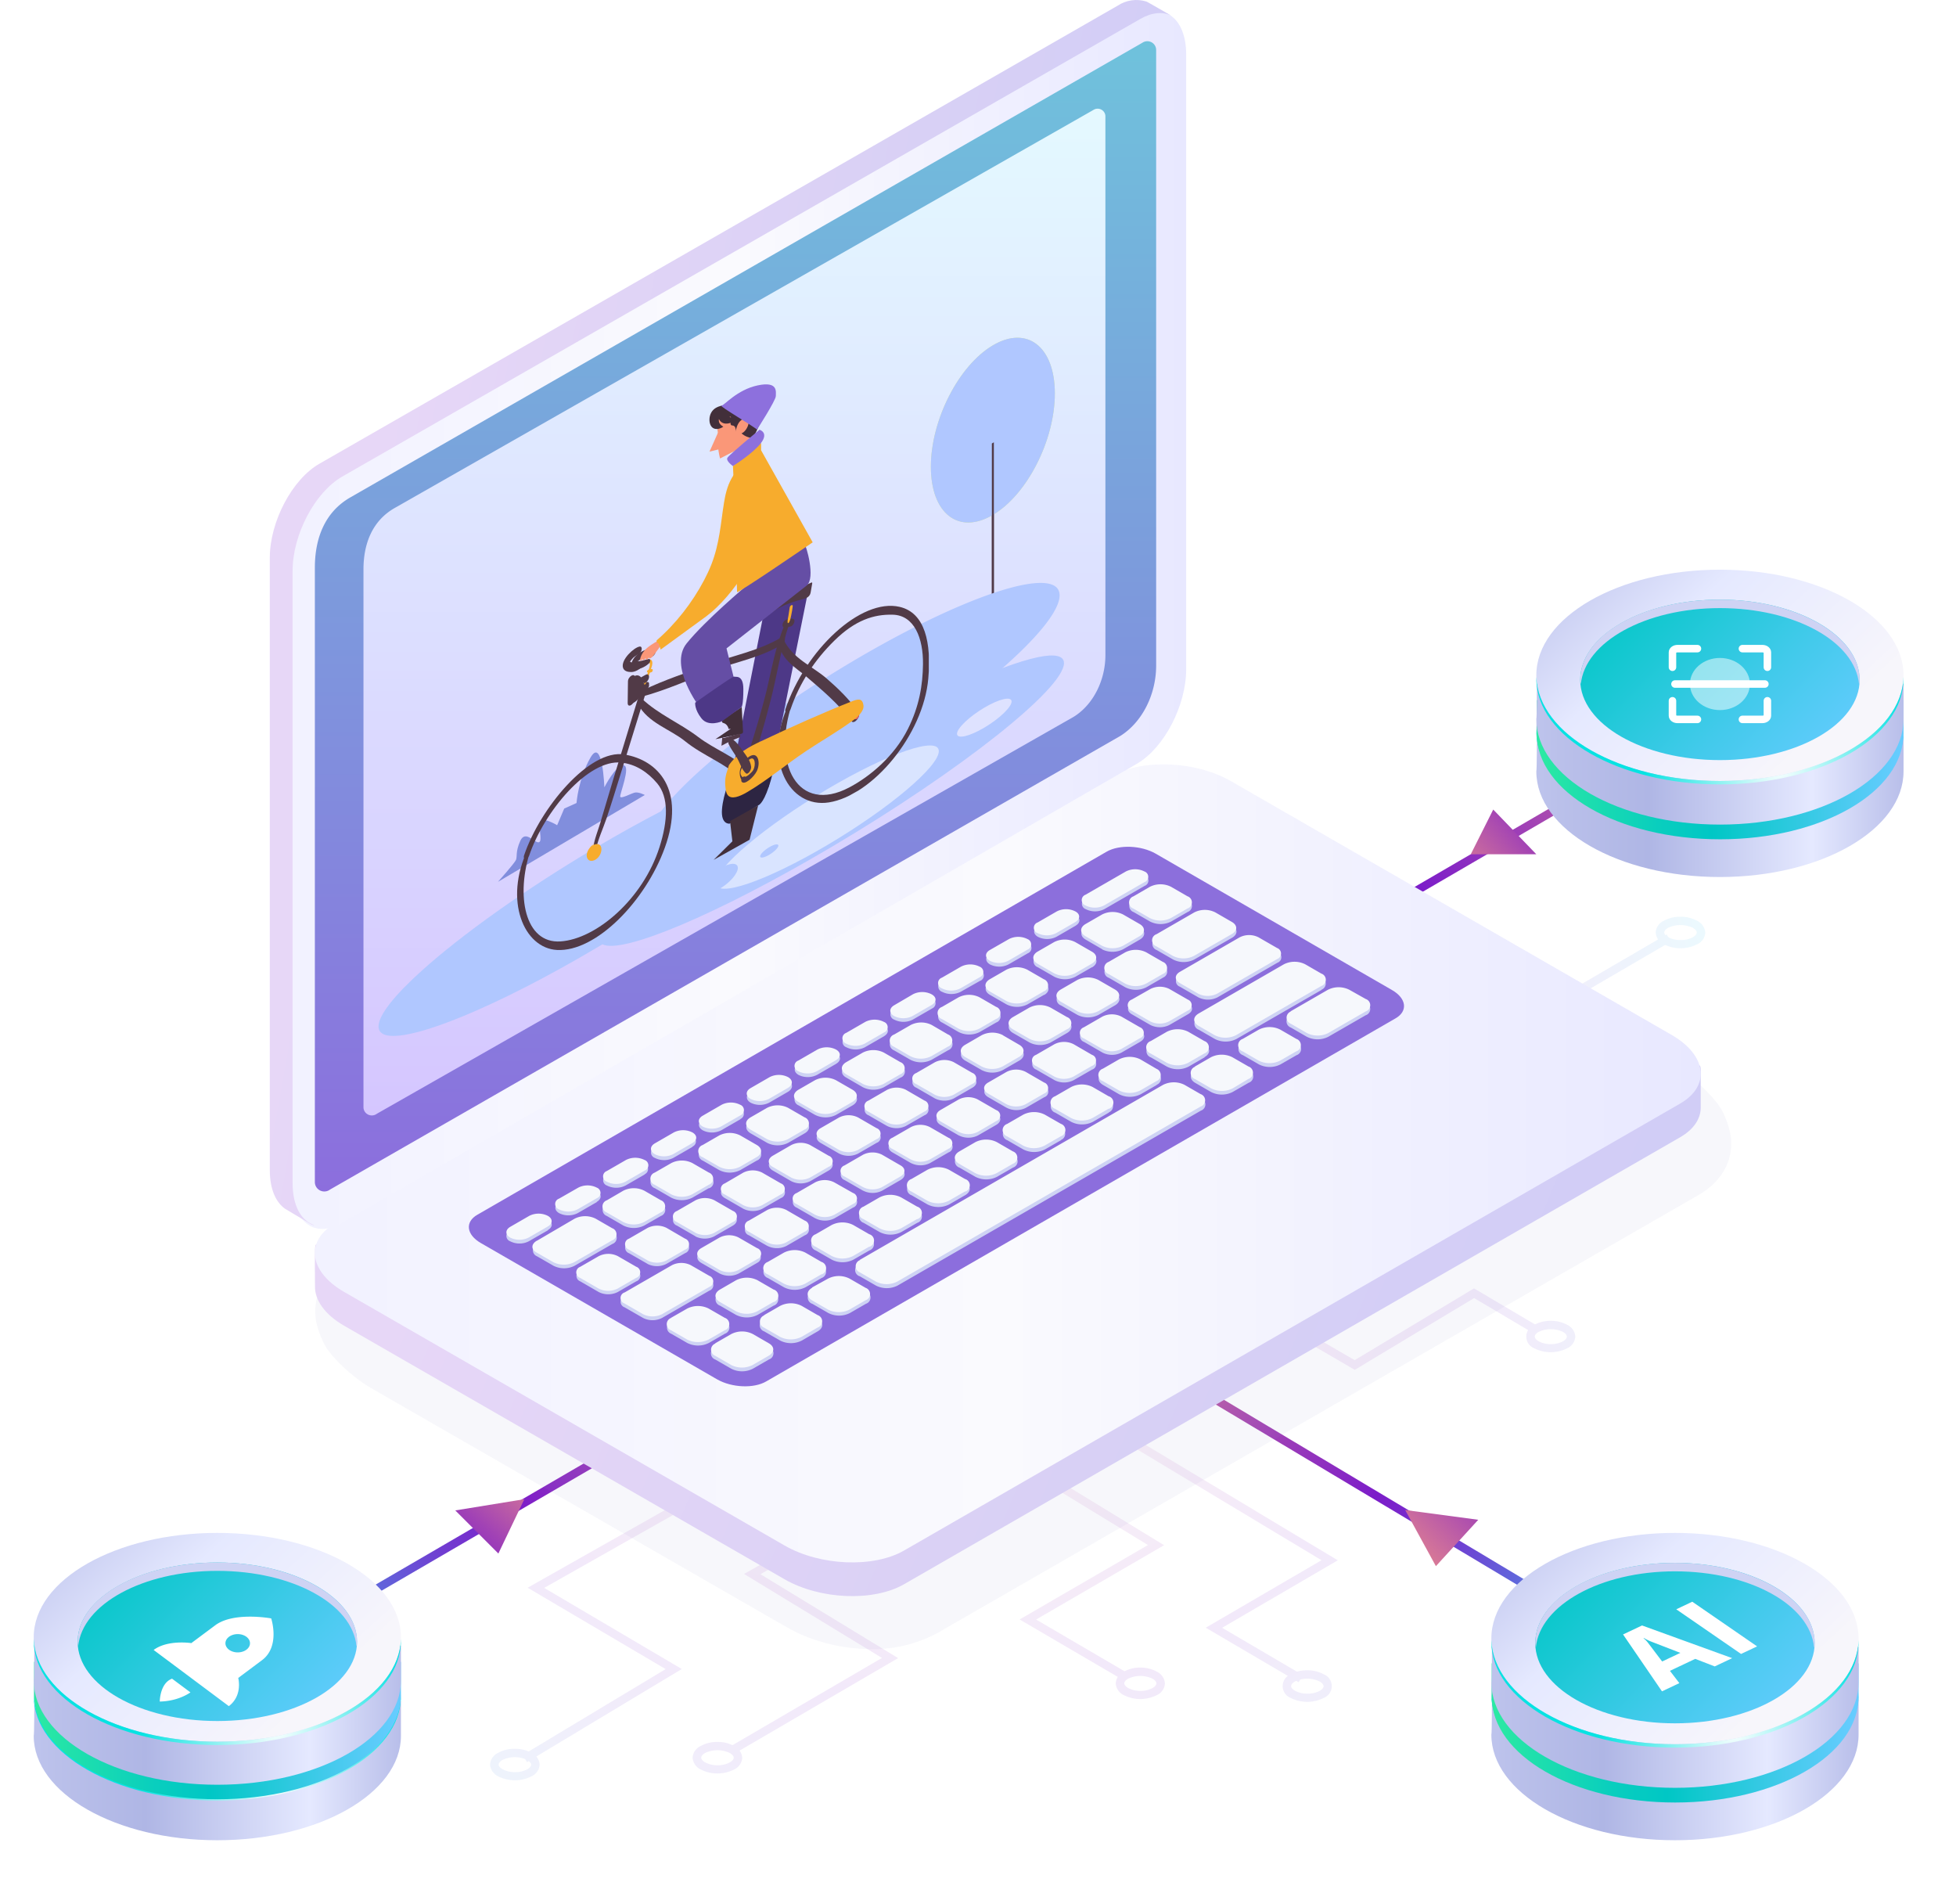 <svg xmlns="http://www.w3.org/2000/svg" xmlns:xlink="http://www.w3.org/1999/xlink" width="522" height="508" fill="none" xmlns:v="https://vecta.io/nano"><style><![CDATA[.B{fill:#513a47}.C{fill:#fa9778}.D{fill:#f7ac2d}.E{fill:#ced3f4}.F{fill:#b0c7ff}.G{fill:#422f3a}.H{fill-rule:evenodd}.I{stroke-linecap:round}]]></style><g opacity=".1"><path d="M137.396 466.603a8.85 8.85 0 0 0-4.414 1.058c-.618.277-1.15.717-1.539 1.272s-.619 1.205-.667 1.88c.055.673.288 1.32.676 1.874a3.82 3.82 0 0 0 1.53 1.278 9.9 9.9 0 0 0 4.414 1.038c1.532 0 3.042-.355 4.413-1.038.62-.276 1.153-.714 1.542-1.27a3.72 3.72 0 0 0 .665-1.882 3.79 3.79 0 0 0-.674-1.876c-.388-.554-.917-.995-1.533-1.276a9 9 0 0 0-4.413-1.058h0zm0 6.216a6.62 6.62 0 0 1-3.288-.772c-.662-.375-1.037-.837-1.037-1.234s.375-.86 1.015-1.234c1.033-.493 2.164-.749 3.31-.749a7.69 7.69 0 0 1 3.31.749c.64.396 1.037.837 1.037 1.256s-.375.86-1.015 1.234c-1.007.526-2.131.784-3.266.75h-.066z" fill="url(#B)"/><path d="M191.458 464.774a8.84 8.84 0 0 0-4.413 1.058 3.73 3.73 0 0 0-2.207 3.13c.052.677.283 1.328.671 1.886s.918 1.002 1.536 1.287c1.369.688 2.88 1.047 4.413 1.047s3.044-.359 4.413-1.047c.622-.267 1.157-.701 1.546-1.253a3.65 3.65 0 0 0 .661-1.876c-.051-.678-.283-1.329-.671-1.887s-.918-1.002-1.536-1.287c-1.356-.724-2.875-1.088-4.413-1.058h0zm0 6.215c-1.143.02-2.273-.245-3.288-.771-.662-.375-1.037-.838-1.037-1.256s.375-.86 1.015-1.235a7.69 7.69 0 0 1 3.31-.749c1.146 0 2.277.256 3.31.749.64.375 1.037.838 1.037 1.257s-.375.859-1.015 1.234a6.63 6.63 0 0 1-3.266.771h-.066z" fill="url(#C)"/><path d="M304.373 444.939a8.83 8.83 0 0 0-4.413 1.058 3.73 3.73 0 0 0-1.537 1.26c-.388.551-.62 1.197-.67 1.869.047.679.277 1.332.665 1.891a3.78 3.78 0 0 0 1.542 1.283c1.354.673 2.846 1.024 4.358 1.024a9.79 9.79 0 0 0 4.358-1.024 3.66 3.66 0 0 0 2.207-3.13 3.77 3.77 0 0 0-2.207-3.173c-1.321-.713-2.802-1.077-4.303-1.058zm0 6.215a6.86 6.86 0 0 1-3.288-.771c-.662-.375-1.037-.838-1.037-1.257s.375-.859 1.015-1.234a7.65 7.65 0 0 1 6.51 0c.662.375 1.037.838 1.037 1.256s-.375.86-1.015 1.235a6.63 6.63 0 0 1-3.156.771h-.066z" fill="url(#D)"/><path d="M348.86 445.666a8.84 8.84 0 0 0-4.413 1.058 3.4 3.4 0 0 0-1.553 1.249c-.381.561-.584 1.224-.584 1.903a3.39 3.39 0 0 0 .584 1.903c.381.562.922.996 1.553 1.248a9.84 9.84 0 0 0 8.826 0c.631-.252 1.172-.686 1.553-1.248a3.39 3.39 0 0 0 .584-1.903c0-.679-.203-1.342-.584-1.903a3.4 3.4 0 0 0-1.553-1.249 9 9 0 0 0-4.413-1.058h0zm0 6.215a6.62 6.62 0 0 1-3.266-.771c-.662-.375-1.037-.838-1.037-1.234s.353-.86 1.015-1.234c1.033-.497 2.164-.754 3.31-.754s2.277.257 3.31.754c.662.396 1.037.837 1.037 1.256s-.375.859-1.015 1.234a6.63 6.63 0 0 1-3.288.749h-.066z" fill="url(#E)"/><path d="M437.501 297.277c-1.538-.038-3.06.327-4.413 1.057-.617.274-1.148.709-1.537 1.26s-.62 1.198-.67 1.87a3.82 3.82 0 0 0 .671 1.887c.388.558.918 1.002 1.536 1.287 1.369.688 2.88 1.046 4.413 1.046s3.044-.358 4.413-1.046c.622-.268 1.157-.702 1.546-1.254s.618-1.202.661-1.876a3.81 3.81 0 0 0-.671-1.887c-.388-.558-.918-1.002-1.536-1.287-1.356-.724-2.875-1.088-4.413-1.057h0zm0 6.215c-1.143.019-2.273-.246-3.288-.772-.662-.374-1.037-.837-1.037-1.256s.375-.859 1.015-1.234a7.69 7.69 0 0 1 3.31-.749c1.146 0 2.277.256 3.31.749.64.375 1.037.837 1.037 1.256s-.375.86-1.015 1.234a6.63 6.63 0 0 1-3.266.772h-.066z" fill="url(#F)"/><path d="M448.468 244.603a8.84 8.84 0 0 0-4.413 1.058 3.73 3.73 0 0 0-1.537 1.26 3.72 3.72 0 0 0-.67 1.87c.051.677.283 1.328.671 1.886a3.81 3.81 0 0 0 1.536 1.287c1.369.688 2.88 1.047 4.413 1.047s3.044-.359 4.413-1.047c.622-.267 1.157-.701 1.546-1.253s.618-1.202.661-1.876c-.052-.678-.283-1.329-.671-1.887s-.918-1.002-1.536-1.287a9 9 0 0 0-4.413-1.058h0zm0 6.215c-1.143.02-2.273-.245-3.288-.771-.662-.375-1.037-.838-1.037-1.256s.375-.86 1.015-1.235c1.035-.487 2.166-.739 3.31-.739s2.275.252 3.31.739c.662.375 1.037.838 1.037 1.257s-.375.859-1.015 1.234a6.62 6.62 0 0 1-3.266.771h-.066z" fill="url(#G)"/><path d="M140.64 470.152l41.309-24.839-36.719-21.642 67.832-38.37-1.081-1.917-71.164 40.243 36.829 21.709-38.131 22.92 1.125 1.896z" fill="url(#H)"/><path d="M196.534 467.573l43.14-25.169-36.741-22.391 36.233-20.387-1.081-1.917-39.521 22.237 36.807 22.414-39.963 23.318 1.126 1.895z" fill="url(#G)"/><path d="M299.496 448.112l1.126-1.895-24.119-14.105 34.159-19.835-28.046-17.125-1.148 1.896 24.891 15.185-34.247 19.857 27.384 16.022z" fill="url(#G)"/><path d="M413.889 352.419c-1.538-.038-3.06.327-4.413 1.058a3.37 3.37 0 0 0-2.148 3.14c0 .679.205 1.341.588 1.901s.927.993 1.56 1.24a9.72 9.72 0 0 0 4.358 1.031c1.513 0 3.005-.353 4.358-1.031.62-.27 1.153-.704 1.543-1.256s.618-1.2.663-1.874c-.046-.679-.276-1.332-.665-1.891s-.921-1.002-1.541-1.283c-1.323-.704-2.804-1.061-4.303-1.035zm0 6.215c-1.137.022-2.26-.243-3.266-.772-.662-.374-1.037-.837-1.037-1.256s.353-.859 1.015-1.234c1.018-.479 2.129-.728 3.255-.728a7.65 7.65 0 0 1 3.255.728c.662.375 1.037.837 1.037 1.256s-.375.86-1.015 1.234a6.92 6.92 0 0 1-3.134.772h-.11z" fill="url(#C)"/><path d="M361.548 365.488l31.842-19.152 15.623 9.256 1.147-1.917-16.792-9.918-31.843 19.152-12.004-6.964-1.103 1.895 13.13 7.648z" fill="url(#G)"/><path d="M346.564 448.84l1.125-1.896-21.537-12.628 30.871-18.006-54.195-32.53-1.125 1.874 50.973 30.634-30.893 18.006 24.781 14.546z" fill="url(#I)"/><path d="M319.004 294.213l50.179-29.069 25.752 15.802 50.952-29.709-1.104-1.917-49.826 29.047-25.752-15.78-51.304 29.709 1.103 1.917z" fill="url(#H)"/><path d="M362.055 325.773l27.737-17.278 19.11 11.372 27.407-15.736-1.104-1.918-26.281 15.119-19.154-11.416-28.885 17.984 1.17 1.873z" fill="url(#I)"/></g><path d="M190.623 370.192l1.111 1.904-93.422 54.371-1.111-1.904 93.422-54.371z" fill="url(#J)"/><path d="M139.931 400l-18.431 3 11.5 11.5 6.931-14.5z" fill="url(#K)"/><path d="M431.889 205l1.111 1.905-93.422 54.37-1.111-1.904L431.889 205z" fill="url(#L)"/><path d="M392.501 227.933h17.5L398.501 216l-6 11.933z" fill="url(#M)"/><path d="M323.681 371.719l84.401 50.471-1.116 1.901-84.401-50.47 1.116-1.902z" fill="url(#N)"/><path d="M375 402.884l8.197 14.987L394.5 405.5l-19.5-2.616z" fill="url(#O)"/><path opacity=".39" d="M335.672 220.46c-7.069-3.846-15.059-5.695-23.106-5.348a42.74 42.74 0 0 0-9.361 1.487c-3.226.992-6.344 2.302-9.308 3.913L92.942 336.089c-6.899 3.978-9.806 10.264-8.509 16.811a25.14 25.14 0 0 0 1.794 5.061c1.65 3.912 8.208 9.755 12.764 12.376l110.453 63.528c1.153.665 3.496 1.878 4.766 2.412 5.509 2.326 11.416 3.579 17.398 3.691 6.4.27 12.755-1.171 18.407-4.173l203.247-116.934c6.951-3.991 9.792-10.342 8.391-16.955-.377-1.494-.876-2.955-1.492-4.369-1.584-4.082-8.457-10.433-13.236-13.12L335.672 220.46z" fill="#8f92cb" fill-opacity=".2"/><g class="H"><path d="M241.291 422.68l207.065-119.232c3.654-2.101 5.468-4.893 5.521-7.832v-10.225c-.067-3.577-2.667 2.659-7.801-.319l-117.529-67.641c-9.442-5.438-23.724-6.023-31.899-1.329L89.583 335.36c-2.734 1.582-4.721-5.093-5.428-2.978-.227.718-.08 10.065-.093 10.797-.08 3.656 2.56 7.539 7.801 10.557l117.528 67.641c9.442 5.425 23.725 6.023 31.9 1.303z" fill="url(#P)"/><path d="M241.272 413.696l207.076-119.228c8.188-4.708 7.161-12.94-2.281-18.366l-117.534-67.667c-9.443-5.439-23.726-6.024-31.901-1.33L89.556 326.32c-8.189 4.708-7.162 12.94 2.281 18.379l117.534 67.653c9.442 5.453 23.726 6.052 31.901 1.344z" fill="url(#Q)"/><path d="M204.493 368.571l167.939-96.862c3.356-1.929 2.93-5.322-.946-7.557l-63.047-36.377c-3.888-2.235-9.762-2.474-13.118-.532l-167.925 96.862c-3.369 1.929-2.943 5.322.933 7.558l63.046 36.363c3.942 2.248 9.816 2.488 13.118.545z" fill="url(#R)"/><path d="M294.703 242.577l10.774-6.219c.602-.213 1.003-.781 1.003-1.419s-.401-1.205-1.003-1.418c-1.553-.792-3.393-.792-4.947 0l-10.774 6.206c-.612.208-1.023.781-1.023 1.425s.411 1.218 1.023 1.425c1.555.786 3.392.786 4.947 0zm-12.773 7.379l5.094-2.944v-.013c1.373-.799 1.387-2.064.013-2.837a5.49 5.49 0 0 0-4.947 0l-5.107 2.944c-1.334.799-1.334 2.064 0 2.85a5.49 5.49 0 0 0 4.947 0zm-7.682 4.421l-5.107 2.943c-1.556.786-3.392.786-4.947 0-1.334-.785-1.334-2.064 0-2.863l5.093-2.943c1.556-.786 3.392-.786 4.948 0 .612.204 1.026.775 1.029 1.42s-.406 1.22-1.016 1.43v.013zm-17.882 10.255l5.107-2.89v-.013c.643-.187 1.086-.776 1.086-1.445s-.443-1.258-1.086-1.445c-1.554-.792-3.394-.792-4.947 0l-5.108 2.943c-.611.207-1.022.78-1.022 1.425s.411 1.218 1.022 1.425c1.556.786 3.392.786 4.948 0zm-7.667 4.475l-5.108 2.943c-1.553.792-3.393.792-4.947 0-.611-.207-1.022-.78-1.022-1.425s.411-1.218 1.022-1.425l5.054-2.943c1.555-.786 3.392-.786 4.947 0 .606.201 1.019.762 1.031 1.399s-.38 1.214-.977 1.438v.013zm-17.882 10.321l5.107-2.943v-.013c1.36-.799 1.374-2.078 0-2.837-1.555-.786-3.392-.786-4.947 0l-5.107 2.943c-.612.207-1.023.781-1.023 1.425s.411 1.218 1.023 1.425c1.555.786 3.392.786 4.947 0zm-7.684 4.422l-5.094 2.943c-1.555.786-3.392.786-4.947 0-1.333-.786-1.333-2.051 0-2.85l5.107-2.943c1.556-.786 3.392-.786 4.947 0 1.374.772 1.361 2.037-.013 2.836v.014zm-17.868 10.361l5.094-2.943c1.334-.852 1.334-2.131 0-2.863-1.55-.786-3.383-.786-4.934 0l-5.107 2.943c-1.333.799-1.333 2.078 0 2.863 1.555.786 3.392.786 4.947 0zm-7.678 4.422l-5.107 2.943c-1.556.786-3.392.786-4.948 0-1.333-.785-1.333-2.064 0-2.85l5.094-2.943c1.554-.792 3.394-.792 4.947 0 .566.229.938.777.941 1.387s-.363 1.162-.927 1.396v.067zm-17.883 10.308l5.107-2.943v-.08c.556-.236.918-.781.918-1.385s-.362-1.149-.918-1.385c-1.555-.786-3.392-.786-4.947 0l-5.107 2.943c-.612.207-1.023.78-1.023 1.425s.411 1.218 1.023 1.425c1.553.792 3.393.792 4.947 0zm-7.667 4.435l-5.108 2.943c-1.555.786-3.392.786-4.947 0-.611-.207-1.022-.78-1.022-1.425s.411-1.217 1.022-1.425l5.107-2.943c1.556-.786 3.392-.786 4.948 0a1.52 1.52 0 0 1 0 2.784v.066zm-17.881 10.308l5.107-2.943v-.067c1.36-.799 1.373-2.064.04-2.85a5.49 5.49 0 0 0-4.947 0l-5.148 3.01c-1.333.799-1.333 2.065 0 2.85 1.556.786 3.392.786 4.948 0zm-7.949 4.582l-5.094 2.93c-1.553.792-3.393.792-4.947 0-.611-.208-1.022-.781-1.022-1.425s.411-1.218 1.022-1.425l5.107-2.944a5.49 5.49 0 0 1 4.948 0c1.373.719 1.36 1.998-.014 2.797v.067zm166.338-82.386l4.427-2.557c.665-.239 1.114-.862 1.129-1.568s-.408-1.348-1.062-1.615l-4.454-2.584a6.28 6.28 0 0 0-5.641 0l-4.414 2.544a1.72 1.72 0 0 0 0 3.25l4.388 2.53c1.769.893 3.858.893 5.627 0zm-18.403 7.378l-4.387-2.543c-1.56-.893-1.547-2.344 0-3.237l4.414-2.557a6.25 6.25 0 0 1 5.627 0l4.4 2.531c1.547.892 1.534 2.344 0 3.236l-4.413 2.557a6.25 6.25 0 0 1-5.641.067v-.054zm-7.146 7.352l4.414-2.544v.054c1.56-.906 1.627-2.358 0-3.303l-4.4-2.531a6.21 6.21 0 0 0-5.628 0l-4.413 2.544a1.72 1.72 0 0 0 0 3.25l4.4 2.53c1.769.893 3.858.893 5.627 0zm-8.361 4.821l-4.414 2.544c-1.767.899-3.859.899-5.627 0l-4.4-2.531c-1.547-.892-1.534-2.344 0-3.249l4.413-2.544a6.21 6.21 0 0 1 5.628 0l4.387 2.531c1.587.945 1.573 2.45.013 3.302v-.053zm-22.775 1.598l-4.428 2.544v.053a1.72 1.72 0 0 0 0 3.197l4.388 2.53c1.772.899 3.868.899 5.64 0l4.414-2.544c.695-.238 1.161-.891 1.161-1.625s-.466-1.386-1.161-1.624l-4.387-2.531c-1.768-.899-3.86-.899-5.627 0zm-17.202 9.909l4.428-2.544c1.769-.893 3.858-.893 5.627 0l4.32 2.584c.699.231 1.17.883 1.17 1.618s-.471 1.387-1.17 1.618l-4.427 2.557c-1.769.893-3.858.893-5.627 0l-4.387-2.53a1.72 1.72 0 0 1 .066-3.25v-.053zm-8.361 4.821l-4.414 2.557v.053c-1.56.893-1.574 2.344 0 3.17l4.387 2.544a6.25 6.25 0 0 0 5.627 0l4.427-2.557c.699-.231 1.17-.884 1.17-1.618s-.471-1.387-1.17-1.618l-4.387-2.531a6.27 6.27 0 0 0-5.64 0zm-17.189 9.922l4.414-2.544c1.768-.899 3.86-.899 5.627 0l4.401 2.531c1.547.892 1.533 2.344 0 3.249l-4.414 2.544c-1.768.899-3.859.899-5.627 0l-4.387-2.53a1.72 1.72 0 0 1-.014-3.197v-.053zm-8.36 4.914l-4.414 2.451v.053c-1.56.906-1.573 2.357-.013 3.29l4.401 2.53c1.767.899 3.859.899 5.627 0l4.414-2.544c1.546-.905 1.56-2.357 0-3.249l-4.388-2.531c-1.767-.899-3.859-.899-5.627 0zm-17.202 9.816l4.427-2.544c1.768-.899 3.859-.899 5.627 0l4.387 2.53a1.72 1.72 0 0 1 1.161 1.625c0 .734-.466 1.387-1.161 1.625l-4.414 2.544c-1.772.899-3.868.899-5.64 0l-4.387-2.531a1.72 1.72 0 0 1 0-3.196v-.053zm-2.774 13.145l4.427-2.557v.053c.721-.215 1.216-.876 1.219-1.627s-.486-1.415-1.205-1.636l-4.387-2.544c-1.77-.892-3.858-.892-5.628 0l-4.44 2.544c-.699.231-1.17.883-1.17 1.618s.471 1.387 1.17 1.618l4.387 2.531a6.25 6.25 0 0 0 5.627 0zm-22.776 1.598l4.36-2.504c1.774-.893 3.867-.893 5.641 0l4.387 2.53a1.72 1.72 0 0 1 0 3.25l-4.427 2.544c-1.77.892-3.858.892-5.628 0l-4.387-2.544c-.684-.248-1.136-.903-1.124-1.63s.485-1.367 1.178-1.593v-.053zm-8.589 4.967l-10.081 5.82-.04.054c-.655.264-1.082.901-1.076 1.607a1.72 1.72 0 0 0 1.102 1.589l4.401 2.53c1.768.899 3.859.899 5.627 0l10.094-5.82a1.72 1.72 0 0 0 0-3.249l-4.387-2.531a6.28 6.28 0 0 0-5.64 0zM328.8 250.209l-10.094 5.806c-1.768.899-3.86.899-5.627 0l-4.387-2.53a1.72 1.72 0 0 1 0-3.25l10.094-5.806c1.768-.899 3.859-.899 5.627 0l4.387 2.53c1.574.892 1.574 2.344 0 3.25zm-22.869 13.211l4.427-2.557.014-.027c.677-.245 1.127-.889 1.124-1.609s-.458-1.36-1.138-1.6l-4.387-2.531c-1.772-.899-3.868-.899-5.641 0l-4.413 2.557c-.699.232-1.17.884-1.17 1.618s.471 1.387 1.17 1.619l4.387 2.53c1.768.899 3.859.899 5.627 0zm-12.775 7.365c-1.769.893-3.858.893-5.627 0l-4.387-2.53a1.72 1.72 0 0 1 0-3.25l4.413-2.557c1.77-.893 3.858-.893 5.628 0l4.4 2.53c1.547.893 1.534 2.344 0 3.25l-4.427 2.557zm-18.403 7.365c1.768.899 3.86.899 5.627 0l4.414-2.544c1.534-.905 1.547-2.357 0-3.249l-4.4-2.531a6.21 6.21 0 0 0-5.628 0l-4.413 2.544c-1.534.906-1.547 2.357 0 3.249l4.4 2.531zm-7.106-.959l4.387 2.53c1.56.893 1.547 2.344 0 3.25l-4.414 2.544c-1.767.899-3.859.899-5.627 0l-4.4-2.531c-1.547-.892-1.534-2.344 0-3.249l4.413-2.544a6.21 6.21 0 0 1 5.694-.027l-.053.027zm-8.122 10.082l-4.921-2.864v-.026a5.63 5.63 0 0 0-5.093.04l-4.961 2.863c-.631.211-1.056.801-1.056 1.465s.425 1.254 1.056 1.465l4.934 2.85c1.595.813 3.485.813 5.08 0l4.961-2.863c1.4-.813 1.413-2.118 0-2.93zm-17.694 4.501l4.92 2.837c.628.218 1.048.808 1.048 1.472s-.42 1.253-1.048 1.471l-4.96 2.85a5.63 5.63 0 0 1-5.094 0l-4.92-2.836a1.56 1.56 0 0 1 0-2.944l4.96-2.85c1.597-.82 3.489-.829 5.094-.026v.026zm-7.856 10.215l-4.933-2.85-.014-.027c-1.598-.796-3.481-.781-5.067.04l-4.96 2.864c-1.401.812-1.414 2.117 0 2.93l4.92 2.836a5.63 5.63 0 0 0 5.094 0l4.96-2.863c.631-.211 1.056-.801 1.056-1.465s-.425-1.254-1.056-1.465zm-17.708 4.515l4.934 2.85c1.4.799 1.334 2.117 0 2.93l-4.96 2.863c-1.603.805-3.492.805-5.094 0l-4.934-2.85c-1.4-.812-1.333-2.117 0-2.93l4.961-2.863c1.597-.818 3.488-.828 5.093-.027v.027zm-7.84 10.215l-4.934-2.85v.04a5.67 5.67 0 0 0-5.134 0l-4.921 2.823c-1.333.813-1.4 2.131 0 2.93l4.934 2.85c1.598.805 3.483.805 5.081 0l4.974-2.863c.63-.211 1.055-.801 1.055-1.465s-.425-1.254-1.055-1.465zm-22.843 13.132l-4.934-2.85c-.63-.211-1.055-.801-1.055-1.465s.425-1.255 1.055-1.465l4.961-2.864c1.601-.811 3.493-.811 5.094 0l4.934 2.837c1.333.812 1.333 2.117 0 2.93l-4.961 2.863c-1.591.835-3.486.855-5.094.054v-.04zm-17.708 4.528l4.934 2.836v.014c1.604.812 3.503.797 5.094-.04l4.961-2.85a1.56 1.56 0 0 0 0-2.944l-4.921-2.836a5.63 5.63 0 0 0-5.094 0l-4.974 2.876a1.56 1.56 0 0 0 0 2.944zm-13.026 4.581l4.961-2.863a5.63 5.63 0 0 1 5.094 0l4.92 2.836c.631.211 1.056.801 1.056 1.465s-.425 1.254-1.056 1.465l-4.96 2.864c-1.601.811-3.494.811-5.094 0l-4.921-2.85c-.611-.223-1.017-.803-1.017-1.452s.406-1.23 1.017-1.452v-.013zm170.056-72.85l16.002-9.242c.63-.214 1.052-.806 1.049-1.47s-.431-1.252-1.062-1.46l-4.934-2.85c-1.598-.805-3.483-.805-5.081 0l-16.002 9.242c-.63.211-1.055.801-1.055 1.465s.425 1.254 1.055 1.465l4.934 2.85c1.603.805 3.492.805 5.094 0zm-7.868 4.502l-4.96 2.863c-1.598.805-3.483.805-5.081 0l-4.934-2.85c-1.4-.799-1.333-2.118 0-2.93l4.961-2.863c1.602-.805 3.491-.805 5.094 0l4.934 2.85c1.44.812 1.426 2.117-.014 2.93zm-17.735 10.228l4.96-2.863.027-.027c1.414-.786 1.427-2.091-.013-2.917l-4.934-2.836a5.63 5.63 0 0 0-5.094 0l-4.961 2.863c-.63.211-1.055.801-1.055 1.465s.425 1.254 1.055 1.465l4.934 2.85a5.59 5.59 0 0 0 5.081 0zm-7.813 4.515l-4.961 2.85c-1.599.818-3.494.818-5.094 0l-4.92-2.837a1.56 1.56 0 0 1 0-2.943l4.96-2.85a5.63 5.63 0 0 1 5.094 0l4.921 2.837c.629.212 1.055.798 1.061 1.462a1.56 1.56 0 0 1-1.034 1.481h-.027zm-27.749 7.391l4.92 2.837h.027a5.63 5.63 0 0 0 5.067.013l4.961-2.863c.63-.211 1.055-.801 1.055-1.465s-.425-1.254-1.055-1.465l-4.934-2.85c-1.596-.813-3.485-.813-5.081 0l-4.96 2.863c-1.4.813-1.414 2.118 0 2.93zm-7.854 10.215l-4.934-2.85c-1.334-.812-1.334-2.117 0-2.93l4.96-2.863c1.598-.805 3.483-.805 5.081 0l4.934 2.85c1.4.799 1.333 2.117 0 2.93l-4.961 2.863a5.67 5.67 0 0 1-5.054 0h-.026zm-17.71 4.515l4.934 2.85h.026c1.591.796 3.464.796 5.054 0l4.974-2.863c.631-.211 1.056-.801 1.056-1.465s-.425-1.254-1.056-1.465l-4.934-2.85c-1.602-.805-3.492-.805-5.094 0l-4.96 2.863c-1.334.813-1.4 2.131 0 2.93zm-7.841 10.215l-4.933-2.837c-.628-.218-1.048-.808-1.048-1.471a1.56 1.56 0 0 1 1.048-1.472l4.96-2.863a5.63 5.63 0 0 1 5.094 0l4.934 2.836c1.4.813 1.333 2.118 0 2.93l-4.961 2.864c-1.59.813-3.473.818-5.067.013h-.027zm-17.707 4.528l4.933 2.837h.027c1.616.832 3.536.827 5.147-.013l4.961-2.864a1.56 1.56 0 0 0 0-2.943l-5.014-2.81a5.63 5.63 0 0 0-5.094 0l-4.96 2.85c-.628.218-1.048.808-1.048 1.472s.42 1.253 1.048 1.471zm-7.854 10.202l-4.921-2.837c-.631-.211-1.056-.801-1.056-1.465s.425-1.254 1.056-1.465l4.961-2.863a5.59 5.59 0 0 1 5.08 0l4.934 2.85c.631.211 1.056.801 1.056 1.465s-.425 1.254-1.056 1.465l-4.961 2.863a5.63 5.63 0 0 1-5.067-.013h-.026zm-7.628 7.365l4.961-2.864h-.027c.576-.237.953-.798.956-1.42s-.369-1.187-.943-1.43l-4.934-2.85c-1.597-.805-3.482-.805-5.08 0l-4.961 2.784c-1.333.812-1.4 2.117 0 2.93l4.934 2.85c1.603.805 3.492.805 5.094 0zm-30.47 6.086l12.628-7.285c1.595-.813 3.485-.813 5.08 0l4.934 2.837c.631.211 1.056.801 1.056 1.465s-.425 1.254-1.056 1.465l-12.628 7.285c-1.595.813-3.485.813-5.08 0l-4.934-2.837c-.631-.211-1.056-.801-1.056-1.465s.425-1.254 1.056-1.465zm163.283-68.654l22.736-13.105v-.067c.67-.262 1.111-.907 1.111-1.625s-.441-1.363-1.111-1.625l-4.267-2.463a6.38 6.38 0 0 0-5.747 0l-22.736 13.105c-.718.234-1.203.903-1.203 1.658s.485 1.423 1.203 1.658l4.267 2.464a6.34 6.34 0 0 0 5.747 0zm-8.482 4.887l-4.294 2.491c-1.807.911-3.94.911-5.747 0l-4.281-2.464c-.718-.235-1.203-.904-1.203-1.658s.485-1.424 1.203-1.658l4.294-2.477a6.38 6.38 0 0 1 5.747 0l4.281 2.477c1.6.825 1.6 2.304 0 3.223v.066zm-17.068 9.856l4.294-2.478v-.066c.679-.257 1.128-.907 1.128-1.632s-.449-1.374-1.128-1.631l-4.28-2.464a6.38 6.38 0 0 0-5.748 0l-4.293 2.491c-1.574.918-1.574 2.397 0 3.302l4.28 2.478c1.807.911 3.94.911 5.747 0zm-8.481 4.887l-4.294 2.478c-1.807.911-3.94.911-5.748 0l-4.28-2.464c-.718-.235-1.203-.904-1.203-1.658s.485-1.424 1.203-1.659l4.307-2.477a6.34 6.34 0 0 1 5.747 0l4.268 2.464c.669.262 1.11.907 1.11 1.625s-.441 1.363-1.11 1.625v.066zm-17.081 9.842l4.307-2.477v-.066c.67-.262 1.111-.907 1.111-1.625s-.441-1.363-1.111-1.625l-4.267-2.464c-1.807-.911-3.94-.911-5.747 0l-4.307 2.477c-.718.235-1.204.904-1.204 1.658s.486 1.424 1.204 1.659l4.267 2.463a6.38 6.38 0 0 0 5.747 0zm-8.481 4.821l-4.307 2.478c-1.806.918-3.942.918-5.748 0l-4.267-2.464c-.718-.235-1.203-.904-1.203-1.658s.485-1.424 1.203-1.658l4.307-2.478c1.808-.911 3.941-.911 5.748 0l4.267 2.464c.718.235 1.203.904 1.203 1.658s-.485 1.424-1.203 1.658zm-17.082 9.856l4.307-2.491h.013c1.587-.972 1.601-2.397-.013-3.289l-4.28-2.477a6.38 6.38 0 0 0-5.748 0l-4.293 2.477c-.718.235-1.204.904-1.204 1.658s.486 1.423 1.204 1.658l4.267 2.464a6.38 6.38 0 0 0 5.747 0zm-8.481 4.888l-4.294 2.477c-1.807.911-3.94.911-5.747 0l-4.28-2.464c-.718-.235-1.204-.904-1.204-1.658s.486-1.424 1.204-1.658l4.293-2.491c1.808-.911 3.941-.911 5.748 0l4.28 2.464c.73.225 1.228.897 1.231 1.66s-.49 1.439-1.217 1.67h-.014zm-17.07 9.842l4.294-2.478h.013c.717-.237 1.2-.908 1.197-1.662s-.491-1.422-1.21-1.654l-4.28-2.464c-1.806-.918-3.942-.918-5.748 0l-4.293 2.478c-.718.234-1.204.903-1.204 1.658s.486 1.423 1.204 1.658l4.28 2.464c1.807.911 3.94.911 5.747 0zm-8.479 4.887l-4.293 2.477a6.38 6.38 0 0 1-5.748 0l-4.28-2.463c-.718-.235-1.203-.904-1.203-1.659s.485-1.423 1.203-1.658l4.334-2.463a6.38 6.38 0 0 1 5.747 0l4.267 2.463c.707.244 1.18.91 1.177 1.657s-.482 1.408-1.19 1.646h-.014zm-17.083 9.842l4.307-2.477h.014c.717-.237 1.199-.908 1.196-1.663s-.491-1.421-1.21-1.653l-4.267-2.464c-1.807-.911-3.94-.911-5.747 0l-4.307 2.477c-.718.235-1.204.904-1.204 1.658s.486 1.424 1.204 1.659l4.267 2.463a6.34 6.34 0 0 0 5.747 0zm-23.054 1.772l4.294-2.477c1.805-.919 3.942-.919 5.747 0l4.294 2.41c.718.235 1.203.904 1.203 1.658s-.485 1.424-1.203 1.658l-4.294 2.477a6.38 6.38 0 0 1-5.747 0l-4.281-2.463c-.679-.257-1.128-.907-1.128-1.632s.449-1.374 1.128-1.631h-.013zm175.325-87.5l-9.975 5.753h.08c-.713.227-1.202.881-1.217 1.628s.447 1.421 1.151 1.675l4.267 2.464a6.34 6.34 0 0 0 5.747 0l9.974-5.74c.718-.235 1.204-.904 1.204-1.658s-.486-1.423-1.204-1.658l-4.28-2.464a6.38 6.38 0 0 0-5.747 0zm-22.737 13.118l4.307-2.477c1.807-.911 3.94-.911 5.747 0l4.267 2.464c.718.235 1.203.904 1.203 1.658s-.485 1.424-1.203 1.658l-4.307 2.477a6.34 6.34 0 0 1-5.747 0l-4.267-2.463c-.718-.235-1.204-.904-1.204-1.659s.486-1.423 1.204-1.658zm-8.48 4.888l-4.294 2.49h.067c-1.587.919-1.6 2.398-.067 3.303l4.267 2.464a6.34 6.34 0 0 0 5.747 0l4.308-2.477c.718-.235 1.203-.904 1.203-1.658s-.485-1.423-1.203-1.658l-4.281-2.464a6.34 6.34 0 0 0-5.747 0zm-93.731 54.058l80.955-46.613c1.806-.918 3.942-.918 5.748 0l4.28 2.464c.718.234 1.204.903 1.204 1.658s-.486 1.423-1.204 1.658l-80.955 46.68c-1.807.911-3.94.911-5.747 0l-4.281-2.464c-.772-.211-1.302-.918-1.286-1.717s.573-1.486 1.353-1.666h-.067zm-8.467 4.888l-4.307 2.477.067.013c-.729.228-1.225.903-1.225 1.665s.496 1.437 1.225 1.665l4.28 2.464a6.34 6.34 0 0 0 5.747 0l4.294-2.477c.718-.235 1.203-.904 1.203-1.659s-.485-1.423-1.203-1.658l-4.334-2.49a6.38 6.38 0 0 0-5.747 0zm-17.095 9.842l4.307-2.477a6.38 6.38 0 0 1 5.747 0l4.267 2.477c1.587.906 1.574 2.384 0 3.303l-4.293 2.49a6.38 6.38 0 0 1-5.748 0l-4.28-2.464c-.724-.242-1.207-.926-1.192-1.689s.525-1.427 1.258-1.64h-.066zm-8.733 5.047l-4.307 2.478h.067c-.723.22-1.223.879-1.238 1.634s.457 1.433 1.171 1.682l4.267 2.464a6.34 6.34 0 0 0 5.747 0l4.308-2.478c.717-.234 1.203-.903 1.203-1.658s-.486-1.423-1.203-1.658l-4.268-2.464c-1.807-.911-3.94-.911-5.747 0z" style="mix-blend-mode:multiply" class="E"/><path d="M294.64 241.589l10.771-6.221c.612-.208 1.023-.781 1.023-1.426s-.411-1.218-1.023-1.425a5.48 5.48 0 0 0-4.945 0l-10.772 6.208a1.52 1.52 0 0 0 0 2.864 5.52 5.52 0 0 0 4.946 0zm-12.771 7.381l5.093-2.944v-.014c1.373-.786 1.386-2.118.013-2.837a5.44 5.44 0 0 0-4.946 0l-5.106 2.944c-.611.207-1.022.781-1.022 1.425s.411 1.219 1.022 1.426a5.48 5.48 0 0 0 4.946 0zm-7.677 4.423l-5.106 2.944c-1.553.793-3.392.793-4.945 0-1.334-.786-1.334-2.065 0-2.851l5.119-2.931c1.553-.792 3.392-.792 4.946 0a1.51 1.51 0 0 1 .978 1.417c-.003.631-.399 1.192-.992 1.408v.013zm-17.877 10.312l5.106-2.945v-.013c.601-.213 1.003-.781 1.003-1.419s-.402-1.206-1.003-1.419a5.48 5.48 0 0 0-4.946 0l-5.106 2.945c-.611.207-1.022.78-1.022 1.425s.411 1.218 1.022 1.426c1.553.792 3.393.792 4.946 0zm-7.668 4.436l-5.106 2.944a5.48 5.48 0 0 1-4.946 0c-1.333-.786-1.333-2.051 0-2.851l5.052-2.957a5.48 5.48 0 0 1 4.946 0c1.427.773 1.427 2.052.054 2.851v.013zm-17.879 10.312l5.106-2.944v-.014c.611-.207 1.022-.78 1.022-1.425s-.411-1.218-1.022-1.426a5.48 5.48 0 0 0-4.946 0l-5.105 2.944a1.52 1.52 0 0 0 0 2.865 5.48 5.48 0 0 0 4.945 0zm-7.678 4.423l-5.092 2.944a5.48 5.48 0 0 1-4.946 0c-.611-.207-1.022-.78-1.022-1.425s.411-1.218 1.022-1.426l5.106-2.944c1.553-.792 3.392-.792 4.946 0 1.373.773 1.36 2.052-.014 2.838v.013zm-17.862 10.312l5.092-2.945v-.013c1.334-.786 1.334-2.065 0-2.838-1.548-.792-3.384-.792-4.932 0l-5.106 2.945c-1.333.786-1.333 2.065 0 2.851 1.553.792 3.393.792 4.946 0zm-7.68 4.436l-5.106 2.931c-1.553.792-3.392.792-4.946 0-1.333-.786-1.333-2.065 0-2.851l5.093-2.944a5.48 5.48 0 0 1 4.946 0 1.52 1.52 0 0 1 .013 2.851v.013zm-17.879 10.312l5.106-2.945v-.013c1.373-.799 1.373-2.065 0-2.838a5.48 5.48 0 0 0-4.946 0l-5.106 2.945c-1.333.799-1.333 2.065 0 2.851a5.49 5.49 0 0 0 4.946 0zm-7.666 4.423l-5.106 2.944a5.48 5.48 0 0 1-4.946 0 1.52 1.52 0 0 1 0-2.864l5.106-2.945a5.48 5.48 0 0 1 4.946 0c.611.208 1.022.781 1.022 1.426s-.411 1.218-1.022 1.425v.014zm-17.876 10.311l5.106-2.944v-.013c.604-.205 1.014-.768 1.023-1.405s-.385-1.212-.983-1.433a5.44 5.44 0 0 0-4.946 0l-5.146 2.944c-.611.207-1.022.781-1.022 1.426s.411 1.218 1.022 1.425a5.48 5.48 0 0 0 4.946 0zm-7.945 4.583l-5.092 2.945a5.48 5.48 0 0 1-4.946 0c-1.333-.773-1.333-2.052 0-2.851l5.106-2.945a5.48 5.48 0 0 1 4.946 0c1.373.76 1.359 2.092-.014 2.838v.013zm166.297-82.306l4.426-2.545a1.72 1.72 0 0 0 0-3.264l-4.386-2.531a6.27 6.27 0 0 0-5.639 0l-4.413 2.558a1.72 1.72 0 0 0 0 3.25l4.386 2.532a6.24 6.24 0 0 0 5.626 0zm-18.399 7.38l-4.386-2.531c-1.559-.893-1.546-2.345 0-3.251l4.413-2.544a6.2 6.2 0 0 1 5.626 0l4.399 2.531c1.547.893 1.533 2.345 0 3.251l-4.412 2.544c-1.771.904-3.869.904-5.64 0zm-7.145 7.354l4.413-2.544c1.56-.906 1.626-2.358 0-3.251l-4.399-2.531a6.2 6.2 0 0 0-5.626 0l-4.413 2.544c-1.533.906-1.546 2.358 0 3.251l4.399 2.531a6.2 6.2 0 0 0 5.626 0zm-8.357 4.823l-4.413 2.558a6.24 6.24 0 0 1-5.626 0l-4.399-2.531c-1.547-.893-1.533-2.345 0-3.251l4.412-2.545a6.25 6.25 0 0 1 5.626 0l4.386 2.532a1.72 1.72 0 0 1 .014 3.237zm-22.771 1.599l-4.426 2.558c-.698.231-1.17.883-1.17 1.619s.472 1.387 1.17 1.618l4.386 2.532a6.23 6.23 0 0 0 5.639 0l4.413-2.558c.698-.232 1.169-.884 1.169-1.619s-.471-1.388-1.169-1.619l-4.386-2.531c-1.768-.899-3.859-.899-5.626 0zm-12.771 7.38c1.768-.899 3.859-.899 5.626 0l4.32 2.518a1.72 1.72 0 0 1 0 3.251l-4.426 2.545a6.24 6.24 0 0 1-5.626 0l-4.386-2.532a1.72 1.72 0 0 1 .066-3.237l4.426-2.545zm-7.145 7.368a6.23 6.23 0 0 0-5.64 0l-4.412 2.544c-1.56.906-1.573 2.359 0 3.251l4.386 2.531a6.2 6.2 0 0 0 5.626 0l4.426-2.544a1.72 1.72 0 0 0 0-3.251l-4.386-2.531zm-18.411 7.367c1.767-.899 3.859-.899 5.626 0l4.399 2.532c1.547.892 1.533 2.344 0 3.25l-4.412 2.545c-1.768.899-3.859.899-5.626 0l-4.386-2.531c-1.587-.826-1.573-2.345-.014-3.251l4.413-2.545zm-7.146 7.368a6.24 6.24 0 0 0-5.626 0l-4.413 2.544c-1.559.906-1.573 2.358-.013 3.264l4.399 2.532a6.25 6.25 0 0 0 5.626 0l4.413-2.558a1.72 1.72 0 0 0 0-3.251l-4.386-2.531zm-18.397 7.367c1.767-.899 3.858-.899 5.625 0l4.386 2.531c1.56.893 1.547 2.345 0 3.238l-4.412 2.557c-1.772.9-3.867.9-5.639 0l-4.386-2.531c-.699-.231-1.17-.883-1.17-1.618s.471-1.388 1.17-1.619l4.426-2.558zm-12.826 15.694a6.24 6.24 0 0 0 5.626 0l4.426-2.545c.695-.238 1.161-.891 1.161-1.625a1.72 1.72 0 0 0-1.161-1.626l-4.386-2.531c-1.767-.899-3.858-.899-5.626 0l-4.426 2.545a1.72 1.72 0 0 0 0 3.251l4.386 2.531zm-12.783-.946a6.23 6.23 0 0 1 5.639 0l4.386 2.531a1.72 1.72 0 0 1 0 3.251l-4.426 2.545c-1.768.899-3.859.899-5.626 0l-4.386-2.532a1.72 1.72 0 0 1 .053-3.25l4.36-2.545zm-12.987 7.461l-10.038 5.875h-.04c-1.56.906-1.573 2.358-.014 3.184l4.4 2.531a6.2 6.2 0 0 0 5.626 0l10.091-5.808a1.72 1.72 0 0 0 1.161-1.626c0-.734-.466-1.387-1.161-1.625l-4.386-2.531a6.27 6.27 0 0 0-5.639 0zm175.389-75.939l-10.092 5.822a6.24 6.24 0 0 1-5.625 0l-4.386-2.545c-.699-.231-1.17-.883-1.17-1.618s.471-1.388 1.17-1.619l10.091-5.822c1.768-.899 3.859-.899 5.626 0l4.386 2.531c1.573.893 1.573 2.345 0 3.251zm-22.852 13.203l4.426-2.545a1.72 1.72 0 0 0 0-3.25l-4.386-2.532a6.23 6.23 0 0 0-5.639 0l-4.413 2.545c-.695.238-1.161.891-1.161 1.625a1.72 1.72 0 0 0 1.161 1.626l4.386 2.531c1.767.899 3.859.899 5.626 0zm-12.771 7.367c-1.768.899-3.859.899-5.626 0l-4.386-2.531c-1.56-.893-1.547-2.345 0-3.251l4.412-2.545c1.768-.899 3.859-.899 5.626 0l4.4 2.532c1.546.892 1.533 2.344 0 3.25l-4.426 2.545zm-18.396 7.368c1.767.899 3.858.899 5.626 0l4.412-2.545c.695-.238 1.161-.891 1.161-1.625a1.72 1.72 0 0 0-1.161-1.626l-4.399-2.531a6.24 6.24 0 0 0-5.626 0l-4.413 2.545c-1.533.906-1.546 2.358 0 3.25l4.4 2.532zm-7.106-.96l4.386 2.545c1.56.892 1.547 2.345 0 3.237l-4.412 2.558a6.24 6.24 0 0 1-5.626 0l-4.399-2.531c-1.547-.893-1.534-2.345 0-3.237l4.412-2.558a6.24 6.24 0 0 1 5.679-.027l-.04.013zm-8.121 10.059l-4.919-2.838-.013-.013c-1.601-.799-3.487-.789-5.08.026l-4.959 2.865c-.631.211-1.056.801-1.056 1.465s.425 1.255 1.056 1.466l4.933 2.837c1.595.814 3.484.814 5.079 0l4.959-2.864a1.56 1.56 0 0 0 0-2.944zm-17.689 4.529l4.919 2.851c.631.211 1.056.801 1.056 1.466s-.425 1.254-1.056 1.465l-4.959 2.865a5.63 5.63 0 0 1-5.093 0l-4.919-2.838c-.631-.211-1.056-.801-1.056-1.465s.425-1.255 1.056-1.466l4.959-2.864a5.67 5.67 0 0 1 5.079-.027l.014.013zm-7.852 10.219l-4.933-2.851-.027-.013c-1.592-.792-3.464-.787-5.052.013l-4.96 2.864c-1.399.813-1.413 2.132 0 2.931l4.92 2.851c1.602.806 3.49.806 5.092 0l4.96-2.864c.63-.211 1.055-.801 1.055-1.466s-.425-1.254-1.055-1.465zm-17.705 4.529l4.933 2.838c.631.211 1.056.801 1.056 1.466s-.425 1.254-1.056 1.465l-4.959 2.864a5.63 5.63 0 0 1-5.093 0l-4.932-2.851c-1.4-.799-1.334-2.118 0-2.931l4.959-2.864c1.595-.814 3.484-.814 5.079 0l.013.013zm-7.838 10.206l-4.932-2.838-.014-.013c-1.611-.826-3.521-.826-5.132 0l-4.906 2.864a1.56 1.56 0 0 0 0 2.944l4.932 2.838a5.59 5.59 0 0 0 5.08 0l4.972-2.851a1.56 1.56 0 0 0 0-2.944zm-22.837 13.149l-4.933-2.838c-.63-.211-1.055-.801-1.055-1.465s.425-1.255 1.055-1.466l4.96-2.864c1.6-.812 3.492-.812 5.092 0l4.933 2.838a1.56 1.56 0 0 1 0 2.944l-4.959 2.864a5.59 5.59 0 0 1-5.106 0l.013-.013zm-17.703 4.53l4.933 2.851-.014.013a5.64 5.64 0 0 0 5.093 0l4.959-2.864c.631-.211 1.056-.801 1.056-1.466s-.425-1.254-1.056-1.465l-4.919-2.865a5.67 5.67 0 0 0-5.093 0l-4.959 2.865c-.63.211-1.055.801-1.055 1.465s.425 1.255 1.055 1.466zm-13.025 4.582l4.96-2.851c1.6-.811 3.492-.811 5.092 0l4.919 2.838a1.56 1.56 0 0 1 0 2.944l-4.959 2.865c-1.6.812-3.492.812-5.092 0l-4.92-2.838a1.56 1.56 0 0 1-.013-2.944l.013-.014zm164.909-72.887a5.63 5.63 0 0 0 5.093 0l15.997-9.233a1.56 1.56 0 0 0-.013-2.944l-4.932-2.838c-1.594-.82-3.486-.82-5.08 0l-15.997 9.233c-1.334.813-1.4 2.132 0 2.931l4.932 2.851zm-2.772 4.53l-4.96 2.851c-1.595.813-3.484.813-5.079 0L302 269.66a1.56 1.56 0 0 1 0-2.944l5-2.838c1.6-.812 3.492-.812 5.092 0l4.933 2.838a1.56 1.56 0 0 1-.053 2.931zm-17.732 10.231l4.96-2.864h.026a1.56 1.56 0 0 0-.013-2.931l-4.933-2.838c-1.6-.811-3.492-.811-5.092 0l-4.96 2.865c-.63.211-1.055.801-1.055 1.465s.425 1.255 1.055 1.466l4.933 2.837c1.595.814 3.484.814 5.079 0zm-7.811 4.503l-4.959 2.865a5.67 5.67 0 0 1-5.093 0l-4.919-2.851c-.631-.211-1.056-.801-1.056-1.466s.425-1.254 1.056-1.465l4.959-2.865a5.67 5.67 0 0 1 5.093 0l4.919 2.851c.632.205 1.063.792 1.069 1.456s-.414 1.259-1.042 1.475h-.027zm-27.743 7.394l4.919 2.851h.027c1.595.797 3.471.797 5.066 0l4.959-2.864c.631-.211 1.056-.801 1.056-1.465s-.425-1.255-1.056-1.466l-4.932-2.851c-1.597-.805-3.482-.805-5.08 0l-4.959 2.864c-1.4.813-1.413 2.132 0 2.931zm-7.852 10.219l-4.933-2.851c-1.333-.8-1.333-2.119 0-2.931l4.959-2.865c1.596-.813 3.484-.813 5.08 0l4.932 2.838c.631.211 1.056.801 1.056 1.465s-.425 1.255-1.056 1.466l-4.892 2.864c-1.606.825-3.51.83-5.12.014h-.026zm-17.705 4.529l4.932 2.838h.027c1.588.805 3.464.805 5.052 0l4.973-2.851a1.56 1.56 0 0 0 0-2.944l-4.933-2.838a5.59 5.59 0 0 0-5.092 0l-4.959 2.851a1.56 1.56 0 0 0 0 2.944zm-7.839 10.206l-4.932-2.838c-.631-.211-1.056-.801-1.056-1.466s.425-1.254 1.056-1.465l4.959-2.864a5.63 5.63 0 0 1 5.093 0l4.932 2.851c1.4.799 1.333 2.118 0 2.931l-4.959 2.864a5.59 5.59 0 0 1-5.066-.013h-.027zm-17.705 4.529l4.933 2.851h.026a5.64 5.64 0 0 0 5.146-.013l4.96-2.864c.63-.211 1.055-.801 1.055-1.466s-.425-1.254-1.055-1.465l-5.013-2.838a5.67 5.67 0 0 0-5.093 0l-4.959 2.864c-.63.211-1.055.801-1.055 1.466s.425 1.254 1.055 1.465zm-7.851 10.218l-4.919-2.851c-.63-.211-1.055-.801-1.055-1.465s.425-1.255 1.055-1.466l4.959-2.864c1.598-.805 3.482-.805 5.08 0l4.932 2.851c.631.211 1.056.801 1.056 1.466s-.425 1.254-1.056 1.465l-4.959 2.864c-1.595.797-3.471.797-5.066 0h-.027zm-7.624 7.355l4.959-2.865h-.027c.642-.201 1.08-.795 1.083-1.467s-.429-1.27-1.069-1.477l-4.933-2.838c-1.595-.813-3.484-.813-5.079 0l-4.959 2.865c-1.334.812-1.4 2.131 0 2.931l4.932 2.851c1.601.811 3.492.811 5.093 0zm-30.436 6.021l12.624-7.274a5.59 5.59 0 0 1 5.08 0l4.932 2.838a1.56 1.56 0 0 1 0 2.944l-12.625 7.274c-1.597.805-3.482.805-5.079 0l-4.932-2.851c-.633-.205-1.063-.791-1.069-1.456s.413-1.258 1.042-1.475h.027zm157.469-68.664a6.34 6.34 0 0 0 5.746 0l22.73-13.109c.718-.235 1.203-.904 1.203-1.659s-.485-1.424-1.203-1.659l-4.266-2.464a6.33 6.33 0 0 0-5.746 0l-22.73 13.122c-1.573.92-1.586 2.398 0 3.304l4.266 2.465zm-7.028 7.367c-1.806.912-3.939.912-5.745 0l-4.28-2.464c-.717-.235-1.203-.904-1.203-1.659s.486-1.424 1.203-1.659l4.293-2.478a6.34 6.34 0 0 1 5.746 0l4.279 2.465c.718.235 1.203.904 1.203 1.659s-.485 1.424-1.203 1.658l-4.293 2.478zm-18.516 7.368c1.807.912 3.94.912 5.746 0l4.293-2.478c.672-.256 1.118-.898 1.124-1.616s-.43-1.368-1.097-1.635l-4.306-2.531c-1.807-.912-3.94-.912-5.746 0l-4.293 2.478c-.718.235-1.203.904-1.203 1.658s.485 1.424 1.203 1.659l4.279 2.465zm-2.733 4.889l-4.292 2.478a6.34 6.34 0 0 1-5.746 0l-4.28-2.465c-.717-.234-1.203-.904-1.203-1.658s.486-1.424 1.203-1.659l4.306-2.478c1.807-.912 3.94-.912 5.746 0l4.266 2.465c.751.213 1.269.898 1.269 1.678s-.518 1.466-1.269 1.679v-.04zm-22.822 9.845a6.33 6.33 0 0 0 5.745 0l4.307-2.478c.729-.225 1.227-.897 1.23-1.66s-.49-1.439-1.217-1.67l-4.28-2.452a6.38 6.38 0 0 0-5.745 0l-4.306 2.478c-.718.235-1.204.904-1.204 1.659s.486 1.424 1.204 1.659l4.266 2.464zm-7.039 7.341a6.34 6.34 0 0 1-5.746 0l-4.266-2.465c-1.586-.906-1.573-2.384 0-3.304l4.306-2.491a6.34 6.34 0 0 1 5.746 0l4.266 2.465c.707.241 1.183.905 1.183 1.652s-.476 1.411-1.183 1.652l-4.306 2.491zm-12.772 7.368l4.306-2.478.014.04c.749-.217 1.265-.904 1.261-1.684s-.523-1.463-1.275-1.674l-4.279-2.464a6.33 6.33 0 0 0-5.746 0l-4.293 2.478c-.717.234-1.203.904-1.203 1.658s.486 1.424 1.203 1.659l4.266 2.465a6.38 6.38 0 0 0 5.746 0zm-8.479 4.889l-4.293 2.478c-1.806.912-3.939.912-5.745 0l-4.28-2.465c-.718-.234-1.203-.904-1.203-1.658s.485-1.424 1.203-1.659l4.293-2.478c1.806-.912 3.939-.912 5.746 0l4.279 2.465c.752.21 1.272.893 1.275 1.673s-.512 1.468-1.262 1.684l-.013-.04zM227.69 335.1l4.293-2.478.013.04c.75-.216 1.265-.903 1.262-1.683s-.524-1.464-1.275-1.674l-4.28-2.465c-1.806-.912-3.939-.912-5.746 0l-4.292 2.478c-.718.235-1.203.904-1.203 1.659s.485 1.424 1.203 1.659l4.279 2.464a6.33 6.33 0 0 0 5.746 0zm-8.478 4.89l-4.292 2.491c-1.807.912-3.94.912-5.746 0l-4.279-2.465c-.718-.234-1.204-.904-1.204-1.658s.486-1.424 1.204-1.659l4.306-2.478c1.806-.912 3.939-.912 5.745 0l4.266 2.465c.741.218 1.25.896 1.253 1.667s-.501 1.453-1.239 1.677l-.014-.04zm-17.078 9.858l4.306-2.478.013.04c.75-.216 1.265-.903 1.262-1.683s-.524-1.464-1.275-1.674l-4.266-2.465a6.34 6.34 0 0 0-5.746 0l-4.306 2.492c-1.573.919-1.587 2.398 0 3.304l4.266 2.464a6.33 6.33 0 0 0 5.746 0zm-23.049 1.759l4.306-2.465c1.806-.912 3.939-.912 5.746 0l4.279 2.465c.718.235 1.203.904 1.203 1.658s-.485 1.424-1.203 1.659l-4.293 2.478c-1.806.912-3.939.912-5.746 0l-4.279-2.465c-.698-.246-1.164-.905-1.164-1.645s.466-1.399 1.164-1.645l-.013-.04zm175.281-87.516l-9.972 5.755.08.04c-.678.26-1.124.912-1.121 1.637s.454 1.373 1.134 1.627l4.266 2.465a6.34 6.34 0 0 0 5.746 0l9.972-5.755c.717-.235 1.203-.904 1.203-1.659s-.486-1.424-1.203-1.659l-4.36-2.451c-1.806-.912-3.939-.912-5.745 0zM331.635 277.2l4.306-2.478a6.34 6.34 0 0 1 5.746 0l4.266 2.465c.718.235 1.203.904 1.203 1.659s-.485 1.424-1.203 1.658l-4.306 2.478c-1.807.912-3.939.912-5.746 0l-4.266-2.464c-.718-.235-1.203-.904-1.203-1.659s.485-1.424 1.203-1.659zm-8.479 4.89l-4.292 2.478.066.053c-.705.247-1.176.915-1.17 1.662s.488 1.407 1.197 1.642l4.266 2.465c1.807.912 3.939.912 5.746 0l4.213-2.518c.717-.235 1.203-.904 1.203-1.659s-.486-1.424-1.203-1.658l-4.28-2.465a6.34 6.34 0 0 0-5.746 0zm-93.706 54.063l80.935-46.696c1.807-.912 3.939-.912 5.746 0l4.279 2.465c.718.235 1.203.904 1.203 1.659s-.485 1.423-1.203 1.658l-80.935 46.696a6.34 6.34 0 0 1-5.746 0l-4.279-2.465c-.674-.27-1.11-.929-1.095-1.655s.477-1.366 1.162-1.609l-.067-.053zm-8.465 4.996l-4.306 2.384.067.054c-1.6.919-1.6 2.398-.054 3.357l4.28 2.465c1.805.918 3.94.918 5.745 0l4.293-2.492c.708-.241 1.183-.905 1.183-1.652s-.475-1.411-1.183-1.652l-4.279-2.464a6.33 6.33 0 0 0-5.746 0zm-17.092 9.752l4.306-2.478a6.33 6.33 0 0 1 5.746 0l4.266 2.464c.718.235 1.203.904 1.203 1.659s-.485 1.424-1.203 1.659l-4.293 2.478c-1.806.912-3.939.912-5.746 0l-4.279-2.465c-.674-.27-1.11-.929-1.095-1.655s.477-1.366 1.162-1.609l-.067-.053zm-8.73 5.036l-4.306 2.478.066.053c-.684.243-1.146.883-1.161 1.609s.421 1.384 1.095 1.655l4.266 2.465c1.805.918 3.94.918 5.745 0l4.307-2.492c1.573-.919 1.586-2.398 0-3.304l-4.267-2.464a6.33 6.33 0 0 0-5.745 0z" fill="#f6f8fc"/><path d="M91.216 326.309l212.145-122.502c7.299-4.208 13.201-15.526 13.201-25.299V14.581c0-9.734-5.902-14.208-13.201-10L91.216 127.11c-7.286 4.221-13.202 15.526-13.202 25.299v163.913c.04 9.721 5.956 14.208 13.202 9.987z" fill="url(#S)"/><path d="M88.123 317.361l210.88-121.015c5.897-3.718 9.54-11.154 9.54-18.775V13.376c.015-.845-.43-1.633-1.163-2.059s-1.64-.426-2.373.001l-.427.252L93.553 132.678c-7.004 3.984-9.526 11.167-9.526 18.775v163.93c-.003.899.478 1.731 1.261 2.181a2.53 2.53 0 0 0 2.528-.004l.307-.199z" fill="url(#T)"/><path d="M85.28 123.706L298.218 1.545c2.274-1.538 5.133-1.954 7.755-1.128.28.106 6.313 3.596 6.58 3.742h0c-2.256-1.088-5.126-.889-8.249.902L91.34 127.156c-7.314 4.206-13.254 15.471-13.254 25.21v163.333c0 6.05 2.309 10.057 5.833 11.198-.418-.018-.821-.156-1.161-.398-.174-.093-6.527-3.874-6.673-3.98-2.509-1.752-4.084-5.308-4.084-10.336V148.81c.027-9.699 5.993-20.964 13.28-25.104z" fill="url(#U)"/></g><path d="M9.152 453.911H107v9.238C107 478.489 85.087 491 58 491S9 478.489 9 463.149c.152-.149.152-9.238.152-9.238z" fill="url(#V)"/><path d="M58 479.509c-27.062 0-49-12.47-49-27.852s21.938-27.851 49-27.851 49 12.469 49 27.851-21.938 27.852-49 27.852z" fill="url(#W)"/><path d="M58 479.508c26.783 0 48.543-12.213 49-27.404v.447c0 15.489-21.913 27.851-49 27.851S9 467.891 9 452.551v-.447c.609 15.191 22.37 27.404 49 27.404z" fill="url(#X)"/><path d="M9.094 443.388H107v8.781c0 15.465-21.843 27.898-48.953 27.898S9.094 467.634 9.094 452.169v-8.781z" fill="url(#Y)"/><path d="M9.152 439.106H107v9.237c0 15.341-21.913 27.851-49 27.851s-49-12.51-49-27.851c.152-.149.152-9.237.152-9.237z" fill="url(#Z)"/><path d="M58 464.703c-27.062 0-49-12.47-49-27.852S30.938 409 58 409s49 12.47 49 27.851-21.938 27.852-49 27.852z" fill="url(#a)"/><path d="M58 464.703c26.783 0 48.543-12.213 49-27.405v.447c0 15.489-21.913 27.851-49 27.851s-49-12.51-49-27.851v-.447c.609 15.192 22.37 27.405 49 27.405z" fill="url(#b)"/><path d="M58 456.958c-18.237 0-33.022-8.468-33.022-18.915S39.762 419.128 58 419.128s33.022 8.469 33.022 18.915S76.237 456.958 58 456.958z" fill="url(#c)"/><path d="M58.001 459.192c-20.591 0-37.283-9.469-37.283-21.149s16.692-21.149 37.283-21.149 37.283 9.469 37.283 21.149-16.692 21.149-37.283 21.149z" fill="url(#d)"/><g filter="url(#A)"><path d="M63.577 443.697l6.275-4.686c5.03-3.661 2.523-11.202 2.523-11.202s-10.076-1.867-14.991 1.879l-6.324 4.711s-6.291-.977-10.06 1.83l20.07 14.986c3.768-2.844 2.507-7.518 2.507-7.518zm-2.458-10.983c.304-.226.666-.406 1.064-.529s.824-.186 1.255-.186.857.063 1.255.186.759.303 1.064.529c.458.342.77.777.896 1.25a1.87 1.87 0 0 1-.187 1.41c-.248.446-.668.827-1.207 1.095s-1.172.411-1.82.411-1.281-.143-1.82-.411-.959-.649-1.207-1.095a1.87 1.87 0 0 1-.187-1.41c.126-.473.438-.908.896-1.25zm-18.481 17.28c3.033-.064 5.936-.929 8.192-2.44l-4.915-3.661c-3.277 1.22-3.277 6.101-3.277 6.101z" fill="#fff"/></g><path d="M58.001 419.128c-19.935 0-36.065 8.936-37.13 20.107 0-.447-.152-.745-.152-1.192 0-11.766 16.587-21.149 37.283-21.149 20.544 0 37.283 9.532 37.283 21.149 0 .447 0 .745-.152 1.192-1.065-11.32-17.196-20.107-37.13-20.107z" class="E"/><path d="M398.152 453.46H496v9.349C496 478.337 474.087 491 447 491s-49-12.663-49-28.191c.152-.15.152-9.349.152-9.349z" fill="url(#e)"/><path d="M447 479.368c-27.062 0-49-12.621-49-28.19s21.938-28.191 49-28.191 49 12.621 49 28.191-21.938 28.19-49 28.19z" fill="url(#f)"/><path d="M447 479.368c26.783 0 48.543-12.361 49-27.738v.452c0 15.678-21.913 28.191-49 28.191s-49-12.663-49-28.191v-.452c.609 15.377 22.37 27.738 49 27.738z" fill="url(#g)"/><path d="M398.094 443.807H496v8.888c0 15.653-21.843 28.238-48.953 28.238s-48.953-12.585-48.953-28.238v-8.888z" fill="url(#h)"/><path d="M398.152 439.472H496v9.35c0 15.528-21.913 28.191-49 28.191s-49-12.663-49-28.191c.152-.151.152-9.35.152-9.35z" fill="url(#i)"/><path d="M447 465.381c-27.062 0-49-12.621-49-28.19S419.938 409 447 409s49 12.621 49 28.191-21.938 28.19-49 28.19z" fill="url(#j)"/><path d="M447 465.382c26.783 0 48.543-12.362 49-27.739v.452c0 15.679-21.913 28.191-49 28.191s-49-12.663-49-28.191v-.452c.609 15.377 22.37 27.739 49 27.739z" fill="url(#k)"/><path d="M447 457.543c-18.238 0-33.022-8.572-33.022-19.146s14.784-19.146 33.022-19.146 33.021 8.572 33.021 19.146-14.784 19.146-33.021 19.146z" fill="url(#l)"/><use xlink:href="#y" fill="url(#m)"/><path d="M462.273 442.415l-4.661 2.203-5.2-2.012-6.754 3.193 2.511 3.282-4.635 2.191-10.387-15.182 5.072-2.397 24.054 8.722zm-13.833-1.406l-7.854-3.041a13.63 13.63 0 0 1-1.874-.921l-.106.05c.462.37.855.768 1.177 1.195l3.797 5.014 4.86-2.297zm20.482-1.737l-4.278 2.022-17.3-11.914 4.278-2.022 17.3 11.914z" fill="#fff"/><path d="M447.001 419.252c-19.935 0-36.066 9.045-37.131 20.351 0-.452-.152-.754-.152-1.206 0-11.909 16.587-21.407 37.283-21.407 20.543 0 37.282 9.648 37.282 21.407 0 .452 0 .754-.152 1.206-1.065-11.457-17.196-20.351-37.13-20.351z" class="E"/><path d="M410.152 196.459H508v9.35C508 221.337 486.087 234 459 234s-49-12.663-49-28.191c.152-.151.152-9.35.152-9.35z" fill="url(#n)"/><path d="M459 222.369c-27.062 0-49-12.622-49-28.191s21.938-28.191 49-28.191 49 12.622 49 28.191-21.938 28.191-49 28.191z" fill="url(#o)"/><path d="M459 222.368c26.783 0 48.543-12.361 49-27.738v.452c0 15.678-21.913 28.191-49 28.191s-49-12.663-49-28.191v-.452c.609 15.377 22.37 27.738 49 27.738z" fill="url(#p)"/><path d="M410.094 186.807H508v8.888c0 15.653-21.843 28.238-48.953 28.238s-48.953-12.585-48.953-28.238v-8.888z" fill="url(#q)"/><path d="M410.152 182.473H508v9.349c0 15.528-21.913 28.191-49 28.191s-49-12.663-49-28.191c.152-.15.152-9.349.152-9.349z" fill="url(#r)"/><path d="M459 208.382c-27.062 0-49-12.622-49-28.191S431.938 152 459 152s49 12.621 49 28.191-21.938 28.191-49 28.191z" fill="url(#s)"/><path d="M459 208.381c26.783 0 48.543-12.361 49-27.738v.452c0 15.678-21.913 28.191-49 28.191s-49-12.663-49-28.191v-.452c.609 15.377 22.37 27.738 49 27.738z" fill="url(#t)"/><path d="M459 200.542c-18.238 0-33.022-8.571-33.022-19.145s14.784-19.146 33.022-19.146 33.021 8.572 33.021 19.146-14.784 19.145-33.021 19.145z" fill="url(#u)"/><use xlink:href="#y" x="12" y="-257" fill="url(#m)"/><path d="M465.001 173.066h5.333c.354 0 .693.105.943.291s.39.439.39.703v3.974m0 8.942v3.975c0 .263-.14.516-.39.702s-.589.291-.943.291h-5.333m-12 0h-5.334c-.353 0-.692-.104-.942-.291s-.391-.439-.391-.702v-3.975m0-8.942v-3.974c0-.264.14-.516.391-.703s.589-.291.942-.291h5.334" stroke="#fff" stroke-width="2" stroke-linejoin="round" class="I"/><path d="M459 189.46c4.418 0 8-3.114 8-6.955s-3.582-6.955-8-6.955-8 3.114-8 6.955 3.582 6.955 8 6.955z" fill="#fff" fill-opacity=".5"/><path d="M447 182.505h24" stroke="#fff" stroke-width="2" class="I"/><path d="M459.001 162.251c-19.935 0-36.066 9.045-37.131 20.352 0-.452-.152-.754-.152-1.206 0-11.91 16.587-21.407 37.283-21.407 20.543 0 37.282 9.648 37.282 21.407 0 .452 0 .754-.152 1.206-1.065-11.457-17.196-20.352-37.13-20.352z" class="E"/><path d="M100.612 297.14l185.975-105.917c5.201-3.253 8.413-9.761 8.413-16.432V31.083c.013-.74-.379-1.429-1.025-1.802s-1.447-.373-2.093.001l-.377.221L105.401 135.5C99.224 138.986 97 145.273 97 151.932v143.476a2.19 2.19 0 0 0 1.112 1.909c.69.394 1.541.393 2.23-.003l.27-.174z" fill="url(#v)" class="H"/><g clip-path="url(#w)"><use xlink:href="#z" fill="#d1e696"/><path d="M265.232 118.013l-.533.315v41.939l.533-.314v-41.94z" class="B"/><path d="M269.404 157.125l-9.31 5.503v.727l9.31-5.503v-.727z" class="C"/><g fill="#88a977"><path d="M259.474 104.76l-.531.334.054 2.713.531-.334-.054-2.713zm8.516-.958l-.531.333.054 2.713.531-.333-.054-2.713zm3.92-5.01l-.531.333.053 2.713.531-.333-.053-2.713zm-10.407 13.845l-.53.333.053 2.713.53-.333-.053-2.713zm-4.705 8.347l-.53.333.054 2.713.53-.333-.054-2.713zm12.778-2.073l-.531.333.053 2.713.531-.333-.053-2.713zm3.835-11.162l-.53.333.054 2.713.53-.333-.054-2.713zm-13.578 20.438l-.53.333.054 2.713.53-.333-.054-2.713z"/></g><use xlink:href="#z" class="F"/><path d="M265.232 118.013l-.533.315v41.939l.533-.314v-41.94z" class="B"/><path d="M269.404 157.125l-9.31 5.503v.727l9.31-5.503v-.727z" class="C"/><g class="F"><path d="M217.242 205.157c0 1.708-1.377 4.158-3.897 7.151-1.039 1.242-2.273 2.567-3.688 3.97-9.744 9.711-27.925 23.153-48.882 35.674l-1.648.984c-26.36 15.581-48.619 24.683-55.73 23.33-1.55-.287-2.377-1.085-2.377-2.412 0-3.005 4.266-8.306 11.475-14.81 10.588-9.54 27.534-21.688 46.633-32.976 6.027-3.563 11.836-6.781 17.299-9.619 22.138-11.49 38.611-16.657 40.605-12.31.142.296.21.637.21 1.018z"/><path d="M282.776 158.857c0 4.034-5.787 11.117-15.201 19.379-3.318 2.918-7.096 5.984-11.234 9.121l-.023.013c-8.293 6.291-18.03 12.839-28.444 18.995-6.388 3.776-12.521 7.102-18.218 9.914-4.981 2.471-9.632 4.541-13.838 6.203-4.583 1.803-8.631 3.106-12.002 3.853l-.008.005c-6.81 1.524-10.843.79-10.843-2.575 0-1.852 1.219-4.353 3.462-7.315a39.32 39.32 0 0 1 1.512-1.892c8.676-10.315 27.767-25.201 49.936-38.304s41.259-20.786 49.927-20.723c3.191.017 4.974 1.093 4.974 3.326z"/><path d="M283.943 176.937c0 6.833-27.79 28.806-62.081 49.075-30.491 18.022-55.858 28.633-61.088 25.94-.655-.333-.993-.874-.993-1.626 0-2.521 3.778-7.099 10.265-12.889l.014-.008c3.748-3.358 8.398-7.104 13.748-11.09l.008-.005c9.323-6.961 20.753-14.644 33.215-22.195l4.831-2.896c18.089-10.693 34.366-18.77 45.713-23.007 3.74-1.408 6.938-2.382 9.497-2.907l.007-.004c4.388-.895 6.864-.425 6.864 1.612z"/></g><path d="M250.542 200.422c0 4.118-13.326 15.333-29.764 25.049s-29.764 14.255-29.764 10.137 13.326-15.332 29.764-25.048 29.764-14.256 29.764-10.138z" fill="#d9e4ff"/><path d="M262.681 194.143c4.022-2.377 7.282-5.497 7.282-6.969s-3.26-.737-7.282 1.641-7.283 5.497-7.283 6.968 3.261.737 7.283-1.64z" fill="#dee2ff"/><g class="F"><path d="M196.908 231.57c0 1.484-2.086 3.919-4.658 5.439s-4.658 1.551-4.658.067 2.085-3.919 4.658-5.439 4.658-1.551 4.658-.067zm10.823-5.961c0 .561-1.09 1.658-2.436 2.454s-2.436.986-2.436.426 1.091-1.658 2.436-2.453 2.436-.987 2.436-.427z"/></g><path d="M132.891 235.283l39.191-23.165s-1.726-.924-2.776-.623-3.553 1.67-3.78 1.087 2.937-8.28.869-8.38-5.109 5.857-5.109 5.857-.468-13.568-3.714-7.906-3.714 12.101-3.714 12.101l-3.284 1.477-1.886 4.445s-4.454-2.701-4.661-.574.818 5.083-.336 5.14-3.518-3.319-4.837-.397-.783 4.159-1.14 5.058-4.823 5.88-4.823 5.88z" fill="#818edd"/></g><g clip-path="url(#x)"><path d="M205.865 153.201l-11.668 59.146 10.962-2.397 10.784-53.588-10.078-3.161z" fill="#4d3887"/><path d="M202.332 214.879s1.219-.165 2.827-4.929 1.048-5.347 1.048-5.347l-11.068 2.355s-2.124 4.777-2.46 8.936 2.012 3.869 2.012 3.869l7.641-4.884z" fill="#2d2542"/><path d="M200.039 224.053l-9.596 5.373 5.006-4.954-.625-5.387 7.509-4.205-2.294 9.173z" class="G"/><path d="M197.326 124.098l-1.096-3.869-4.068 2.099s-.907-3.216-.584-6.819c-.745-5.076 1.331-6.087 4.339-8.013 6.727-4.305 7.353.006 7.196 2.424s-1.877 5.713-1.877 5.713l.312 5.741-4.222 2.724z" class="C"/><g class="B"><path d="M159.043 226.646c.527-2.647 1.907-5.597 2.816-8.29 1.39-4.112 2.634-8.214 3.91-12.322l7.107-22.909c.397-1.315-1.256-1.184-1.668.129l-7.549 24.673-3.137 10.531c-.771 2.863-2.152 5.826-2.281 8.511-.027.549.688.245.802-.323z"/><path d="M171.349 185.868c6.246-1.681 12.811-4.612 19.175-7.041 5.897-2.251 12.147-3.262 18.117-6.817 1.125-.67 1.128-2.677 0-2.005-6.218 3.713-13.082 4.895-19.248 7.207-5.909 2.215-11.881 4.085-17.858 6.977-.797.387-.941 1.883-.186 1.679z"/><path d="M209.503 166.41c-2.532 5.921-3.485 11.889-4.897 17.723-1.846 7.626-4.438 15.268-6.691 22.931-.383 1.303 1.143 1.131 1.625-.125 2.474-6.445 4.271-13.054 5.958-19.454 1.849-7.017 2.771-13.888 5.08-20.958.329-1.01-.634-1.148-1.075-.117z"/><path d="M207.754 171.697c.916 4.492 4.743 6.514 7.462 8.847 4.25 3.646 8.502 7.192 12.006 11.878.737.986 2.633-1.337 1.912-2.353-2.511-3.536-5.486-6.41-8.612-9.109-3.72-3.212-9.178-5.344-11.437-10.429-.331-.743-1.517.25-1.331 1.166z"/></g><path d="M198.727 207.023c9.418-2.38 19.801-10.166 29.431-15.328.633-.34.632-1.464 0-1.124-9.85 5.294-19.52 11.158-29.358 15.794-.315.148-.366.733-.073.658z" fill="#e86563"/><path d="M170.245 187.852c2.662 5.058 8.596 6.671 12.602 9.925 4.712 3.825 10.622 5.824 15.049 10.039.856.816 2.793-1.55 1.921-2.363-4.015-3.742-9.212-5.565-13.527-8.846-4.787-3.64-10.511-5.976-14.929-10.127-.501-.471-1.474.692-1.116 1.372z" class="B"/><g fill="#e86563"><path d="M158.413 228.224c.549-.394.335-1.045.051-1.166l-.152.748.369-.338c.049-.519-.607-.208-.725.293-.159.677.56.884.901.102.327-.748-.177-1.196-.729-.718-.231.2-.36.672-.153.748.052.063.097.031.135-.094-.255.41.025.624.303.425zm70.225-37.092l-.055-.253.174.25-.077-.243c-.082-.282-.444-.105-.6.246-.499 1.128.952 1.042 1.145-.174.172-1.077-1.188-.412-1.171.565.002.129.062.257.174.25.353-.022.716-.248.944-.765.176-.399.023-.892-.264-.88-.737.033-1.321 1.654-.572 1.52.187-.034.34-.339.302-.516z"/></g><path d="M158.792 224.946c-.913.551-1.912 1.636-2.163 2.783-.186.855.106 1.515.584 1.803.737.444 2.076-.048 2.821-1.311.605-1.026.601-2.238.089-2.729s-1.43-.325-2.277.262" class="D"/><g class="B"><path d="M140.821 226.647c-6.446 13.646-1.003 26.348 7.834 26.817 10.383.551 23.578-12.961 28.762-27.272 5.58-15.407-1.72-23.39-10.796-24.883-9.31-1.53-22.502 14.318-26.752 26.898-.425 1.257.9 1.407 1.325.146 4.01-11.892 15.77-25.806 24.569-24.883 3.93.412 7.127 2.591 9.6 5.513 3.153 3.728 2.904 9.94.636 17.053-4.442 13.931-16.944 24.533-26.44 25.147-9.504.615-12.04-12.331-7.933-24.449.263-.775-.451-.837-.805-.087zm69.774-39.075c-7.266 15.383.131 28.165 10.587 26.524 11.686-1.834 25.224-18.007 26.553-33.058.834-9.438-.811-17.545-7.66-19.124-10.39-2.395-25.155 11.6-30.432 27.22-.425 1.257.9 1.408 1.325.146 2.403-7.125 6.513-13.257 11.708-18.36 5.548-5.449 10.502-7.049 15.585-6.911 5.719.155 8.145 6.198 8.057 13.233-.068 5.537-.97 11.131-4.015 17.236-3.636 7.289-10.114 12.702-15.671 15.627-13.646 7.179-20.763-6.119-15.232-22.442.264-.779-.45-.841-.805-.091z"/></g><path d="M227.662 192.202c-4.145 3.024-8.35 5.405-12.523 8.183-5.282 3.518-10.49 7.893-15.793 10.996-1.944 1.138-4.223 2.067-5.196.683-.288-.41-.424-.988-.509-1.591-.2-1.403-.201-3.033.407-4.738.143-.401.47-1.568.47-1.568 2.334-3.31 5.524-4.962 8.431-6.333 8.214-3.876 16.421-7.561 24.575-10.787 1.97-.779 2.701-.399 2.91 1.158s-1.683 3.202-2.772 3.997z" class="D"/><g class="B"><path d="M209.588 166.759c.367.05.723.201 1.04.358l.79-1.998-1.598.245-.427 2.019c.209-.068.415-.125.588-.066l.76-1.921-.726.058-.406 1.915c.195-.046.384-.104.588-.24.537-.358 1.005-1.43.491-1.634-.211-.084-.411-.086-.673-.04-.816.145-1.373 1.943-.589 1.929l.713-.014c.321-.006.682-.218.946-.67.285-.484.323-1.128 0-1.266-.375-.161-.781-.201-1.265-.069-1.023.28-1.387 2.147-.427 2.019l1.593-.228c.343-.062.74-.496.917-.941.236-.595.072-1.025-.292-1.11-.492-.114-.979-.046-1.552.108-.676.183-1.068 1.465-.471 1.546zm-38.445 16.861c.206.503.653.606 1.2.472.786-.192 1.227-1.692.546-1.791-.283-.04-.577-.055-.867-.079l-.358 1.716a1.82 1.82 0 0 1 .715-.265c.729-.122 1.168-1.634.517-1.694-.379-.035-.797.089-1.231.331-.704.393-.971 1.655-.358 1.717l.867.078.546-1.791c-.279.109-.465.061-.713.06-.415.001-1.065.755-.864 1.246z"/></g><g class="D"><path d="M172.335 182.391c.504-1.055.855-2.195 1.22-3.265.169-.495-.34-.561-.524-.058l-1.113 3.355c-.08.349.271.272.417-.032z"/><path d="M172.646 179.026c.004.661.781.501 1.241.314.275-.113.447-.698.231-.77-.325-.109-.699-.19-1.124.146-.27.213-.242.579-.068.633.238.074.545-.031.795.032l.166-.792c-.418.216-.776.116-1.179.333-.034.019-.062.067-.062.104z"/><path d="M173.491 178.913c.435-.789.695-1.694.568-2.362-.104-.548-.637-.827-1.189-.349-.284.246-.287.736 0 .661 1.025-.269.429 1.113.204 2.005-.081.316.251.347.417.045z"/></g><g class="B"><path d="M173.118 175.825c-.55.106-1.12.295-1.675.429l-.669.124-.444.035c-.266.02-.247-.015.059-.105 1.06-1.018 2.415-.999 3.349-1.051.982-.054 1.812-2.023.858-2.164-1.515-.222-4.791.761-5.953 3.473-.545 1.27.025 2.057.818 2.036 1.117-.028 2.454-.469 3.659-1.534.547-.485.522-1.345-.002-1.243z"/><path d="M171.733 176.445c-1.056.382-2.092.551-2.992.378-.23-.045-.424-.185-.616-.299.016.01.368-.477.46-.594.587-.745 1.218-1.04 1.873-1.435.949-.573 1.103-2.133.219-1.982-1.531.264-5.012 3.499-4.426 5.612.274.986 1.361 1.191 2.234 1.181 1.024-.012 2.203-.661 3.249-1.746.402-.416.554-1.316-.001-1.115z"/></g><path d="M210.584 166.045c.348-.627.444-1.283.579-1.914.175-.813.307-1.62.391-2.403.059-.554-.707-.237-.797.322l-.351 2.265c-.102.627-.289 1.293-.205 1.829.029.179.273.096.383-.099z" class="D"/><path d="M206.242 163.161c2.793-1.794 5.58-2.684 8.288-3.384.576-.149 1.317-.447 1.656-1.199.105-.234.147-.473.187-.703l.372-2.146c.02-.117.038-.25-.022-.301-.048-.043-.134-.013-.211.017-1.544.609-3.114 1.591-4.671 2.564l-5.219 3.265c-.379.237-.815.542-1.023 1.021-.201.464-.071.906.224.99s.705-.128 1.055-.452" class="B"/><path d="M189.005 175.057c-1.731-1.178-3.32-2.622-5.304-3.332-.839 1.732-1.365 3.477-1.255 4.988.072.98.408 1.761.766 2.498 2.808 5.781 7.14 9.8 11.649 13.418.697.559 1.961.842 2.711-.472-2.501-4.745-4.542-9.992-6.104-15.659-.927-.375-1.757-.962-2.463-1.441z" class="C"/><path d="M196.388 183.071l-9.595 5.731s-8.449-11.046-3.546-17.137 15.957-15.392 15.957-15.392l15.54-10.973c.313-.056 3.025 8.944.522 10.942l-21.38 16.755 2.502 10.074z" fill="#654ea5"/><path d="M195.605 124.345c.47-.443 7.51-6.178 7.51-6.178v1.972l13.768 24.561s-20.181 13.812-20.181 13.274-.939-30.132-.939-30.132l-.158-3.497z" class="D"/><path d="M175.503 171.027c-.501.256-1.003.564-1.502.891-.687.448-1.387.946-1.998 1.651s-1.122 1.665-1.174 2.481c-.005.072-.005.145.021.193.059.112.239.042.365-.099s.209-.326.287-.503c-.131.294.01.554.236.493s.469-.37.56-.666c-.083.325.083.573.335.494s.527-.462.553-.77c-.163.372.137.576.431.43.32-.159.614-.533.883-.886l.667-.872c.704-.922 1.441-1.905 1.8-2.978" class="C"/><path d="M194.46 194.507c-.203-.833-.707-1.409-1.394-1.598-.202-.056-.453-.156-.368-.474.068-.257.309-.45.511-.588l4.732-3.233.347 6.542c.006.11.008.235-.056.357-.096.184-.275.249-.418.282l-6.89 1.428 4.131-2.799" class="G"/><g class="B"><path d="M192.766 196.691l-.233 2.285c1.665-.903 3.328-1.666 4.971-2.283.067-.371.114-.808-.116-.897-.093-.036-.215-.004-.332.029l-3.764 1.051c-.159.045-.343.077-.388-.078"/><path d="M194.44 198.512c.643 1.386 1.556 2.498 2.293 3.784.76 1.327 1.245 3.091 2.314 4.019.602.523 1.509-.963 1.413-1.733-.222-1.771-1.366-3.001-2.188-4.179-.845-1.213-1.723-2.484-2.894-3.246-.505-.33-1.183.827-.938 1.355z"/><path d="M199.862 207.472c-.958.205-1.815.177-2.162-.787-.476-1.327 1.211-3.279 2.332-4.075 1.487-1.056 1.734 1.485.995 2.835-.315.574-1.828 2.007-2.241 1.762-.474-.281-1.192.812-.9 1.3.72 1.205 3.322-1.187 4.083-2.757.968-1.997.462-4.737-1.276-4.233-1.576.457-3.314 2.911-3.29 4.765.018 1.413.912 3.515 2.521 1.694.207-.234.139-.547-.062-.504z"/></g><path d="M192.789 119.646l-3.441.852 2.231-4.989 2.462-.508-1.252 4.645z" class="C"/><g class="G"><path d="M197.178 106.992l-4.655 1.25c-.918.247-2.028.656-2.694 1.8-.337.58-.473 1.225-.494 1.786-.042 1.135.347 2.041 1.046 2.422s1.691.236 2.658-.392c-.652-.394-1.356-.941-1.184-2.083.682 1.547 2.63 1.677 4.414.293l-1.614-.883c1.71.148 3.805-.733 5.695-2.394-.834-.711-1.76-1.286-2.762-1.715"/><path d="M195.05 111.392c.135.62-.327 1.72.078 2.034.126.099.313.086.475.115.578.104.868.819.685 1.682.172-.8.369-1.655.855-2.4.826-1.265 2.322-1.567 2.602-.526s-.782 2.957-1.847 3.331c.818.734 1.843 1.164 2.995 1.26 1.812-2.967 2.85-6.41 2.779-9.22-.013-.514-.064-1.016-.238-1.402-.195-.434-.539-.699-.925-.87-1.062-.465-2.454-.231-3.851.342s-2.812 1.472-4.217 2.365"/></g><g class="B"><path d="M169.135 186.898c.374-.992.332-1.828.342-2.71l.013-3.399-1.907 1.068-.073 5.736c.022 1.423 1.732.369 1.885-1.056.212-1.985.141-3.897.095-5.748-.034-1.387-1.914-.341-1.907 1.068l.015 2.959c.005.99-.08 2.098.346 2.749.246.374.945-.016 1.191-.667z"/><path d="M168.382 182.528c.582.039.984.055 1.203.71.12.357.164 1.606-.51 1.763l.655 1.477c1.037-2.145 1.799-5.187-.053-5.409-.841-.101-1.687 1.305-1.529 2.204.143.812.162 1.698.162 2.603l1.257-1.801c-.119.028-.224.019-.316-.027-.597-.157-1.275 1.028-1.142 1.646.062.287.162.515.336.682.588.566 1.786-.381 1.851-1.611.056-1.041-.006-2.004-.104-2.953l-1.777 1.839c.646.356-.17 1.771-.579 2.622-.428.889.025 1.651.655 1.479 1.988-.545 3.395-3.376 3.181-5.395-.105-.998-.509-1.829-1.241-2.097-.709-.258-1.704.23-2.274 1.419-.197.417-.047.831.225.849z"/><path d="M169.568 183.033c.705.014 1.614-.891 2.284-.795.501.073 1.179-.645 1.332-1.368.151-.714-.281-1.19-.875-.826-.982.601-2.234.937-2.891 2.417-.122.275-.044.568.15.572z"/></g><path d="M192.698 192.434s-3.595 1.634-5.496-.76-1.676-4.186-1.676-4.186 10.172-7.234 10.396-6.975 2.459-.737 2.459 3.363-.439 4.737-.439 4.737l-5.244 3.821z" fill="#4d3887"/><g fill="#8d70dd"><path d="M202.014 114.647c-.335-.581-10.262-6.356-9.491-6.405s4.126-4.233 9.659-5.41 4.863 1.696 4.863 2.849-5.031 8.966-5.031 8.966zm-6.409 9.697s-1.975-1.35-1.472-2.209 8.552-7.479 8.552-7.479 2.536.702.43 3.51-7.51 6.178-7.51 6.178z"/></g><path d="M175.769 171.668c-.345-.043-.561-.354-.552-.794 4.982-4.281 9.493-10.001 12.694-16.091.723-1.376 1.382-2.772 1.929-4.17 2.225-5.684 2.486-11.024 3.371-16.453.342-2.097.818-4.324 1.996-6.471s3.248-4.171 4.912-4.283c1.738-.117 2.387 1.754 2.693 3.582.927 5.525.438 12.081-1.413 18.921-.616 2.279-1.407 4.649-2.738 6.874-2.5 4.181-6.563 8.981-10.144 11.634l-12.199 8.898" class="D"/></g><defs><filter id="A" x="37" y="427.344" width="40" height="31.871" filterUnits="userSpaceOnUse" color-interpolation-filters="sRGB"><feFlood flood-opacity="0" result="A"/><feColorMatrix in="SourceAlpha" values="0 0 0 0 0 0 0 0 0 0 0 0 0 0 0 0 0 0 127 0" result="B"/><feOffset dy="4"/><feGaussianBlur stdDeviation="2"/><feComposite in2="B" operator="out"/><feColorMatrix values="0 0 0 0 0.29 0 0 0 0 0.738 0 0 0 0 0.892 0 0 0 1 0"/><feBlend in2="A"/><feBlend in="SourceGraphic"/></filter><radialGradient id="B" cx="0" cy="0" r="1" gradientTransform="translate(246.911 312.902) rotate(180) scale(234.699 234.409)" xlink:href="#AA"><stop offset=".01" stop-color="#ffe4a7"/><stop offset=".1" stop-color="#fac098"/><stop offset=".2" stop-color="#f49587"/><stop offset=".46" stop-color="#a142b5"/><stop offset=".6" stop-color="#7c1dc9"/><stop offset=".63" stop-color="#7926cb"/><stop offset=".7" stop-color="#703ed1"/><stop offset=".78" stop-color="#6165db"/><stop offset=".87" stop-color="#4c9ce9"/><stop offset=".97" stop-color="#32e1fa"/><stop offset="1" stop-color="#2af6ff"/></radialGradient><radialGradient id="C" cx="0" cy="0" r="1" gradientTransform="translate(246.911 312.903) rotate(180) scale(234.7 234.408)" xlink:href="#AA"><stop offset=".01" stop-color="#ffe4a7"/><stop offset=".1" stop-color="#fac098"/><stop offset=".2" stop-color="#f49587"/><stop offset=".46" stop-color="#a142b5"/><stop offset=".6" stop-color="#7c1dc9"/><stop offset=".63" stop-color="#7926cb"/><stop offset=".7" stop-color="#703ed1"/><stop offset=".78" stop-color="#6165db"/><stop offset=".87" stop-color="#4c9ce9"/><stop offset=".97" stop-color="#32e1fa"/><stop offset="1" stop-color="#2af6ff"/></radialGradient><radialGradient id="D" cx="0" cy="0" r="1" gradientTransform="translate(246.912 312.903) rotate(180) scale(234.699 234.407)" xlink:href="#AA"><stop offset=".01" stop-color="#ffe4a7"/><stop offset=".1" stop-color="#fac098"/><stop offset=".2" stop-color="#f49587"/><stop offset=".46" stop-color="#a142b5"/><stop offset=".6" stop-color="#7c1dc9"/><stop offset=".63" stop-color="#7926cb"/><stop offset=".7" stop-color="#703ed1"/><stop offset=".78" stop-color="#6165db"/><stop offset=".87" stop-color="#4c9ce9"/><stop offset=".97" stop-color="#32e1fa"/><stop offset="1" stop-color="#2af6ff"/></radialGradient><radialGradient id="E" cx="0" cy="0" r="1" gradientTransform="translate(246.912 312.903) rotate(180) scale(234.7 234.408)" xlink:href="#AA"><stop offset=".01" stop-color="#ffe4a7"/><stop offset=".1" stop-color="#fac098"/><stop offset=".2" stop-color="#f49587"/><stop offset=".46" stop-color="#a142b5"/><stop offset=".6" stop-color="#7c1dc9"/><stop offset=".63" stop-color="#7926cb"/><stop offset=".7" stop-color="#703ed1"/><stop offset=".78" stop-color="#6165db"/><stop offset=".87" stop-color="#4c9ce9"/><stop offset=".97" stop-color="#32e1fa"/><stop offset="1" stop-color="#2af6ff"/></radialGradient><radialGradient id="F" cx="0" cy="0" r="1" gradientTransform="translate(246.912 312.902) rotate(180) scale(234.7 234.409)" xlink:href="#AA"><stop offset=".01" stop-color="#ffe4a7"/><stop offset=".1" stop-color="#fac098"/><stop offset=".2" stop-color="#f49587"/><stop offset=".46" stop-color="#a142b5"/><stop offset=".6" stop-color="#7c1dc9"/><stop offset=".63" stop-color="#7926cb"/><stop offset=".7" stop-color="#703ed1"/><stop offset=".78" stop-color="#6165db"/><stop offset=".87" stop-color="#4c9ce9"/><stop offset=".97" stop-color="#32e1fa"/><stop offset="1" stop-color="#2af6ff"/></radialGradient><radialGradient id="G" cx="0" cy="0" r="1" gradientTransform="translate(246.912 312.902) rotate(180) scale(234.7 234.408)" xlink:href="#AA"><stop offset=".01" stop-color="#ffe4a7"/><stop offset=".1" stop-color="#fac098"/><stop offset=".2" stop-color="#f49587"/><stop offset=".46" stop-color="#a142b5"/><stop offset=".6" stop-color="#7c1dc9"/><stop offset=".63" stop-color="#7926cb"/><stop offset=".7" stop-color="#703ed1"/><stop offset=".78" stop-color="#6165db"/><stop offset=".87" stop-color="#4c9ce9"/><stop offset=".97" stop-color="#32e1fa"/><stop offset="1" stop-color="#2af6ff"/></radialGradient><radialGradient id="H" cx="0" cy="0" r="1" gradientTransform="translate(246.913 312.902) rotate(180) scale(234.7 234.408)" xlink:href="#AA"><stop offset=".01" stop-color="#ffe4a7"/><stop offset=".1" stop-color="#fac098"/><stop offset=".2" stop-color="#f49587"/><stop offset=".46" stop-color="#a142b5"/><stop offset=".6" stop-color="#7c1dc9"/><stop offset=".63" stop-color="#7926cb"/><stop offset=".7" stop-color="#703ed1"/><stop offset=".78" stop-color="#6165db"/><stop offset=".87" stop-color="#4c9ce9"/><stop offset=".97" stop-color="#32e1fa"/><stop offset="1" stop-color="#2af6ff"/></radialGradient><radialGradient id="I" cx="0" cy="0" r="1" gradientTransform="translate(246.911 312.902) rotate(180) scale(234.7 234.408)" xlink:href="#AA"><stop offset=".01" stop-color="#ffe4a7"/><stop offset=".1" stop-color="#fac098"/><stop offset=".2" stop-color="#f49587"/><stop offset=".46" stop-color="#a142b5"/><stop offset=".6" stop-color="#7c1dc9"/><stop offset=".63" stop-color="#7926cb"/><stop offset=".7" stop-color="#703ed1"/><stop offset=".78" stop-color="#6165db"/><stop offset=".87" stop-color="#4c9ce9"/><stop offset=".97" stop-color="#32e1fa"/><stop offset="1" stop-color="#2af6ff"/></radialGradient><radialGradient id="J" cx="0" cy="0" r="1" gradientTransform="translate(246.902 312.908) rotate(-180) scale(234.7 234.408)" xlink:href="#AA"><stop offset=".01" stop-color="#ffe4a7"/><stop offset=".1" stop-color="#fac098"/><stop offset=".2" stop-color="#f49587"/><stop offset=".46" stop-color="#a142b5"/><stop offset=".6" stop-color="#7c1dc9"/><stop offset=".63" stop-color="#7926cb"/><stop offset=".7" stop-color="#703ed1"/><stop offset=".78" stop-color="#6165db"/><stop offset=".87" stop-color="#4c9ce9"/><stop offset=".97" stop-color="#32e1fa"/><stop offset="1" stop-color="#2af6ff"/></radialGradient><radialGradient id="K" cx="0" cy="0" r="1" gradientTransform="translate(-4.415 233.272) rotate(-137.537) scale(1178.74 90.486)" xlink:href="#AA"><stop offset=".01" stop-color="#ffe4a7"/><stop offset=".1" stop-color="#fac098"/><stop offset=".2" stop-color="#f49587"/><stop offset=".46" stop-color="#a142b5"/><stop offset=".6" stop-color="#7c1dc9"/><stop offset=".63" stop-color="#7926cb"/><stop offset=".7" stop-color="#703ed1"/><stop offset=".78" stop-color="#6165db"/><stop offset=".87" stop-color="#4c9ce9"/><stop offset=".97" stop-color="#32e1fa"/><stop offset="1" stop-color="#2af6ff"/></radialGradient><radialGradient id="L" cx="0" cy="0" r="1" gradientTransform="translate(488.167 147.716) rotate(-180) scale(234.7 234.408)" xlink:href="#AA"><stop offset=".01" stop-color="#ffe4a7"/><stop offset=".1" stop-color="#fac098"/><stop offset=".2" stop-color="#f49587"/><stop offset=".46" stop-color="#a142b5"/><stop offset=".6" stop-color="#7c1dc9"/><stop offset=".63" stop-color="#7926cb"/><stop offset=".7" stop-color="#703ed1"/><stop offset=".78" stop-color="#6165db"/><stop offset=".87" stop-color="#4c9ce9"/><stop offset=".97" stop-color="#32e1fa"/><stop offset="1" stop-color="#2af6ff"/></radialGradient><radialGradient id="M" cx="0" cy="0" r="1" gradientTransform="translate(517.347 414.537) rotate(49.956) scale(1178.74 90.486)" xlink:href="#AA"><stop offset=".01" stop-color="#ffe4a7"/><stop offset=".1" stop-color="#fac098"/><stop offset=".2" stop-color="#f49587"/><stop offset=".46" stop-color="#a142b5"/><stop offset=".6" stop-color="#7c1dc9"/><stop offset=".63" stop-color="#7926cb"/><stop offset=".7" stop-color="#703ed1"/><stop offset=".78" stop-color="#6165db"/><stop offset=".87" stop-color="#4c9ce9"/><stop offset=".97" stop-color="#32e1fa"/><stop offset="1" stop-color="#2af6ff"/></radialGradient><radialGradient id="N" cx="0" cy="0" r="1" gradientTransform="translate(250.942 314.416) rotate(-179.085) scale(241.318 236.575)" xlink:href="#AA"><stop offset=".01" stop-color="#ffe4a7"/><stop offset=".1" stop-color="#fac098"/><stop offset=".2" stop-color="#f49587"/><stop offset=".46" stop-color="#a142b5"/><stop offset=".6" stop-color="#7c1dc9"/><stop offset=".63" stop-color="#7926cb"/><stop offset=".7" stop-color="#703ed1"/><stop offset=".78" stop-color="#6165db"/><stop offset=".87" stop-color="#4c9ce9"/><stop offset=".97" stop-color="#32e1fa"/><stop offset="1" stop-color="#2af6ff"/></radialGradient><radialGradient id="O" cx="0" cy="0" r="1" gradientTransform="translate(290.152 372.807) rotate(41.51) scale(796.455 107.549)" xlink:href="#AA"><stop offset=".01" stop-color="#ffe4a7"/><stop offset=".1" stop-color="#fac098"/><stop offset=".2" stop-color="#f49587"/><stop offset=".46" stop-color="#a142b5"/><stop offset=".6" stop-color="#7c1dc9"/><stop offset=".63" stop-color="#7926cb"/><stop offset=".7" stop-color="#703ed1"/><stop offset=".78" stop-color="#6165db"/><stop offset=".87" stop-color="#4c9ce9"/><stop offset=".97" stop-color="#32e1fa"/><stop offset="1" stop-color="#2af6ff"/></radialGradient><linearGradient id="P" x1="451.029" y1="457.468" x2="117.171" y2="318.071" xlink:href="#AA"><stop stop-color="#cdcbf7"/><stop offset=".486" stop-color="#d8d0f5"/><stop offset="1" stop-color="#e7d7f7"/></linearGradient><linearGradient id="Q" x1="92.109" y1="312.729" x2="453.877" y2="312.729" xlink:href="#AA"><stop stop-color="#f2f2ff"/><stop offset=".486" stop-color="#fafafe"/><stop offset="1" stop-color="#e8e8ff"/></linearGradient><linearGradient id="R" x1="374.695" y1="225.929" x2="374.695" y2="369.884" xlink:href="#AA"><stop stop-color="#8c6fdc"/><stop offset="1" stop-color="#8c6edd"/></linearGradient><linearGradient id="S" x1="83.227" y1="168.998" x2="316.562" y2="168.998" xlink:href="#AA"><stop stop-color="#f2f2ff"/><stop offset=".486" stop-color="#fafafe"/><stop offset="1" stop-color="#e8e8ff"/></linearGradient><linearGradient id="T" x1="308.543" y1="10.997" x2="308.543" y2="317.9" xlink:href="#AA"><stop stop-color="#6fc2dc"/><stop offset="1" stop-color="#8c6edd"/></linearGradient><linearGradient id="U" x1="310.701" y1="375.413" x2="63.438" y2="331.675" xlink:href="#AA"><stop stop-color="#cdcbf7"/><stop offset=".486" stop-color="#d8d0f5"/><stop offset="1" stop-color="#e7d7f7"/></linearGradient><linearGradient id="V" x1="106.533" y1="460.868" x2="10.221" y2="460.868" xlink:href="#AA"><stop stop-color="#b9bfea"/><stop offset=".248" stop-color="#e5e9ff"/><stop offset=".702" stop-color="#afb6e5"/><stop offset=".946" stop-color="#bac0ea"/><stop offset="1" stop-color="#bdc3ec"/></linearGradient><linearGradient id="W" x1=".608" y1="391.392" x2="76.352" y2="474.373" xlink:href="#AA"><stop stop-color="#afb6e5"/><stop offset=".145" stop-color="#b6bce8"/><stop offset=".349" stop-color="#c8cdf1"/><stop offset=".581" stop-color="#e5e9ff"/><stop offset=".955" stop-color="#f5f4fc"/><stop offset="1" stop-color="#f7f6fb"/></linearGradient><radialGradient id="X" cx="0" cy="0" r="1" gradientTransform="translate(73.773 475.733) rotate(180) scale(36.087 35.32)" xlink:href="#AA"><stop stop-color="#fff"/><stop offset="1" stop-color="#07e3e2"/></radialGradient><linearGradient id="Y" x1="106.463" y1="451.942" x2="10.175" y2="451.942" xlink:href="#AA"><stop offset=".005" stop-color="#6cf"/><stop offset=".203" stop-color="#42caeb"/><stop offset=".525" stop-color="#00c7c5"/><stop offset=".674" stop-color="#09cebe"/><stop offset=".915" stop-color="#21e1ab"/><stop offset="1" stop-color="#2be9a3"/></linearGradient><linearGradient id="Z" x1="106.533" y1="446.062" x2="10.221" y2="446.062" xlink:href="#AA"><stop stop-color="#b9bfea"/><stop offset=".248" stop-color="#e5e9ff"/><stop offset=".702" stop-color="#afb6e5"/><stop offset=".946" stop-color="#bac0ea"/><stop offset="1" stop-color="#bdc3ec"/></linearGradient><linearGradient id="a" x1=".608" y1="376.586" x2="76.352" y2="459.567" xlink:href="#AA"><stop stop-color="#afb6e5"/><stop offset=".145" stop-color="#b6bce8"/><stop offset=".349" stop-color="#c8cdf1"/><stop offset=".581" stop-color="#e5e9ff"/><stop offset=".955" stop-color="#f5f4fc"/><stop offset="1" stop-color="#f7f6fb"/></linearGradient><radialGradient id="b" cx="0" cy="0" r="1" gradientTransform="translate(73.773 460.928) rotate(180) scale(36.087 35.32)" xlink:href="#AA"><stop stop-color="#fff"/><stop offset="1" stop-color="#07e3e2"/></radialGradient><linearGradient id="c" x1="23.572" y1="401.772" x2="80.38" y2="464.008" xlink:href="#AA"><stop offset=".005" stop-color="#ffe4a7"/><stop offset=".1" stop-color="#fac098"/><stop offset=".202" stop-color="#f49587"/><stop offset=".464" stop-color="#a142b5"/><stop offset=".596" stop-color="#7c1dc9"/><stop offset=".635" stop-color="#7926cb"/><stop offset=".697" stop-color="#703ed1"/><stop offset=".776" stop-color="#6165db"/><stop offset=".869" stop-color="#4c9ce9"/><stop offset=".971" stop-color="#32e1fa"/><stop offset="1" stop-color="#2af6ff"/></linearGradient><linearGradient id="d" x1="86.17" y1="464.392" x2="-17.034" y2="363.109" xlink:href="#AA"><stop offset=".005" stop-color="#6cf"/><stop offset=".203" stop-color="#42caeb"/><stop offset=".525" stop-color="#00c7c5"/><stop offset=".674" stop-color="#09cebe"/><stop offset=".915" stop-color="#21e1ab"/><stop offset="1" stop-color="#2be9a3"/></linearGradient><linearGradient id="e" x1="495.533" y1="460.501" x2="399.221" y2="460.501" xlink:href="#AA"><stop stop-color="#b9bfea"/><stop offset=".248" stop-color="#e5e9ff"/><stop offset=".702" stop-color="#afb6e5"/><stop offset=".946" stop-color="#bac0ea"/><stop offset="1" stop-color="#bdc3ec"/></linearGradient><linearGradient id="f" x1="389.608" y1="390.178" x2="466.354" y2="473.244" xlink:href="#AA"><stop stop-color="#afb6e5"/><stop offset=".145" stop-color="#b6bce8"/><stop offset=".349" stop-color="#c8cdf1"/><stop offset=".581" stop-color="#e5e9ff"/><stop offset=".955" stop-color="#f5f4fc"/><stop offset="1" stop-color="#f7f6fb"/></linearGradient><radialGradient id="g" cx="0" cy="0" r="1" gradientTransform="translate(462.773 475.547) rotate(180) scale(36.087 35.75)" xlink:href="#AA"><stop stop-color="#fff"/><stop offset="1" stop-color="#07e3e2"/></radialGradient><linearGradient id="h" x1="495.463" y1="452.466" x2="399.175" y2="452.466" xlink:href="#AA"><stop offset=".005" stop-color="#6cf"/><stop offset=".203" stop-color="#42caeb"/><stop offset=".525" stop-color="#00c7c5"/><stop offset=".674" stop-color="#09cebe"/><stop offset=".915" stop-color="#21e1ab"/><stop offset="1" stop-color="#2be9a3"/></linearGradient><linearGradient id="i" x1="495.533" y1="446.514" x2="399.221" y2="446.514" xlink:href="#AA"><stop stop-color="#b9bfea"/><stop offset=".248" stop-color="#e5e9ff"/><stop offset=".702" stop-color="#afb6e5"/><stop offset=".946" stop-color="#bac0ea"/><stop offset="1" stop-color="#bdc3ec"/></linearGradient><linearGradient id="j" x1="389.608" y1="376.192" x2="466.354" y2="459.258" xlink:href="#AA"><stop stop-color="#afb6e5"/><stop offset=".145" stop-color="#b6bce8"/><stop offset=".349" stop-color="#c8cdf1"/><stop offset=".581" stop-color="#e5e9ff"/><stop offset=".955" stop-color="#f5f4fc"/><stop offset="1" stop-color="#f7f6fb"/></linearGradient><radialGradient id="k" cx="0" cy="0" r="1" gradientTransform="translate(462.773 461.56) rotate(180) scale(36.087 35.75)" xlink:href="#AA"><stop stop-color="#fff"/><stop offset="1" stop-color="#07e3e2"/></radialGradient><linearGradient id="l" x1="412.572" y1="401.684" x2="470.131" y2="463.984" xlink:href="#AA"><stop offset=".005" stop-color="#ffe4a7"/><stop offset=".1" stop-color="#fac098"/><stop offset=".202" stop-color="#f49587"/><stop offset=".464" stop-color="#a142b5"/><stop offset=".596" stop-color="#7c1dc9"/><stop offset=".635" stop-color="#7926cb"/><stop offset=".697" stop-color="#703ed1"/><stop offset=".776" stop-color="#6165db"/><stop offset=".869" stop-color="#4c9ce9"/><stop offset=".971" stop-color="#32e1fa"/><stop offset="1" stop-color="#2af6ff"/></linearGradient><linearGradient id="m" x1="475.17" y1="465.067" x2="370.74" y2="363.814" xlink:href="#AA"><stop offset=".005" stop-color="#6cf"/><stop offset=".203" stop-color="#42caeb"/><stop offset=".525" stop-color="#00c7c5"/><stop offset=".674" stop-color="#09cebe"/><stop offset=".915" stop-color="#21e1ab"/><stop offset="1" stop-color="#2be9a3"/></linearGradient><linearGradient id="n" x1="507.533" y1="203.501" x2="411.221" y2="203.501" xlink:href="#AA"><stop stop-color="#b9bfea"/><stop offset=".248" stop-color="#e5e9ff"/><stop offset=".702" stop-color="#afb6e5"/><stop offset=".946" stop-color="#bac0ea"/><stop offset="1" stop-color="#bdc3ec"/></linearGradient><linearGradient id="o" x1="401.608" y1="133.179" x2="478.354" y2="216.245" xlink:href="#AA"><stop stop-color="#afb6e5"/><stop offset=".145" stop-color="#b6bce8"/><stop offset=".349" stop-color="#c8cdf1"/><stop offset=".581" stop-color="#e5e9ff"/><stop offset=".955" stop-color="#f5f4fc"/><stop offset="1" stop-color="#f7f6fb"/></linearGradient><radialGradient id="p" cx="0" cy="0" r="1" gradientTransform="translate(474.773 218.547) rotate(180) scale(36.087 35.75)" xlink:href="#AA"><stop stop-color="#fff"/><stop offset="1" stop-color="#07e3e2"/></radialGradient><linearGradient id="q" x1="507.463" y1="195.466" x2="411.175" y2="195.466" xlink:href="#AA"><stop offset=".005" stop-color="#6cf"/><stop offset=".203" stop-color="#42caeb"/><stop offset=".525" stop-color="#00c7c5"/><stop offset=".674" stop-color="#09cebe"/><stop offset=".915" stop-color="#21e1ab"/><stop offset="1" stop-color="#2be9a3"/></linearGradient><linearGradient id="r" x1="507.533" y1="189.514" x2="411.221" y2="189.514" xlink:href="#AA"><stop stop-color="#b9bfea"/><stop offset=".248" stop-color="#e5e9ff"/><stop offset=".702" stop-color="#afb6e5"/><stop offset=".946" stop-color="#bac0ea"/><stop offset="1" stop-color="#bdc3ec"/></linearGradient><linearGradient id="s" x1="401.608" y1="119.192" x2="478.354" y2="202.258" xlink:href="#AA"><stop stop-color="#afb6e5"/><stop offset=".145" stop-color="#b6bce8"/><stop offset=".349" stop-color="#c8cdf1"/><stop offset=".581" stop-color="#e5e9ff"/><stop offset=".955" stop-color="#f5f4fc"/><stop offset="1" stop-color="#f7f6fb"/></linearGradient><radialGradient id="t" cx="0" cy="0" r="1" gradientTransform="translate(474.773 204.56) rotate(180) scale(36.087 35.75)" xlink:href="#AA"><stop stop-color="#fff"/><stop offset="1" stop-color="#07e3e2"/></radialGradient><linearGradient id="u" x1="424.572" y1="144.684" x2="482.131" y2="206.984" xlink:href="#AA"><stop offset=".005" stop-color="#ffe4a7"/><stop offset=".1" stop-color="#fac098"/><stop offset=".202" stop-color="#f49587"/><stop offset=".464" stop-color="#a142b5"/><stop offset=".596" stop-color="#7c1dc9"/><stop offset=".635" stop-color="#7926cb"/><stop offset=".697" stop-color="#703ed1"/><stop offset=".776" stop-color="#6165db"/><stop offset=".869" stop-color="#4c9ce9"/><stop offset=".971" stop-color="#32e1fa"/><stop offset="1" stop-color="#2af6ff"/></linearGradient><linearGradient id="v" x1="295" y1="29" x2="295" y2="297.612" xlink:href="#AA"><stop stop-color="#e4f9ff"/><stop offset="1" stop-color="#d5c6ff"/></linearGradient><clipPath id="w"><path fill="#fff" transform="matrix(.861 -.509 0 1 101.02 189.047)" d="M0 0h212.489v111.953H0z"/></clipPath><clipPath id="x"><path fill="#fff" transform="matrix(.872 -.489 0 1 138 138)" d="M0 0h126v124H0z"/></clipPath><path id="y" d="M447.001 459.804c-20.591 0-37.283-9.584-37.283-21.407s16.692-21.407 37.283-21.407 37.282 9.584 37.282 21.407-16.692 21.407-37.282 21.407z"/><path id="z" d="M264.966 137.385c9.135-5.4 16.541-19.905 16.541-32.399s-7.406-18.243-16.541-12.844-16.542 19.906-16.542 32.399 7.406 18.244 16.542 12.844z"/><linearGradient id="AA" gradientUnits="userSpaceOnUse"/></defs></svg>